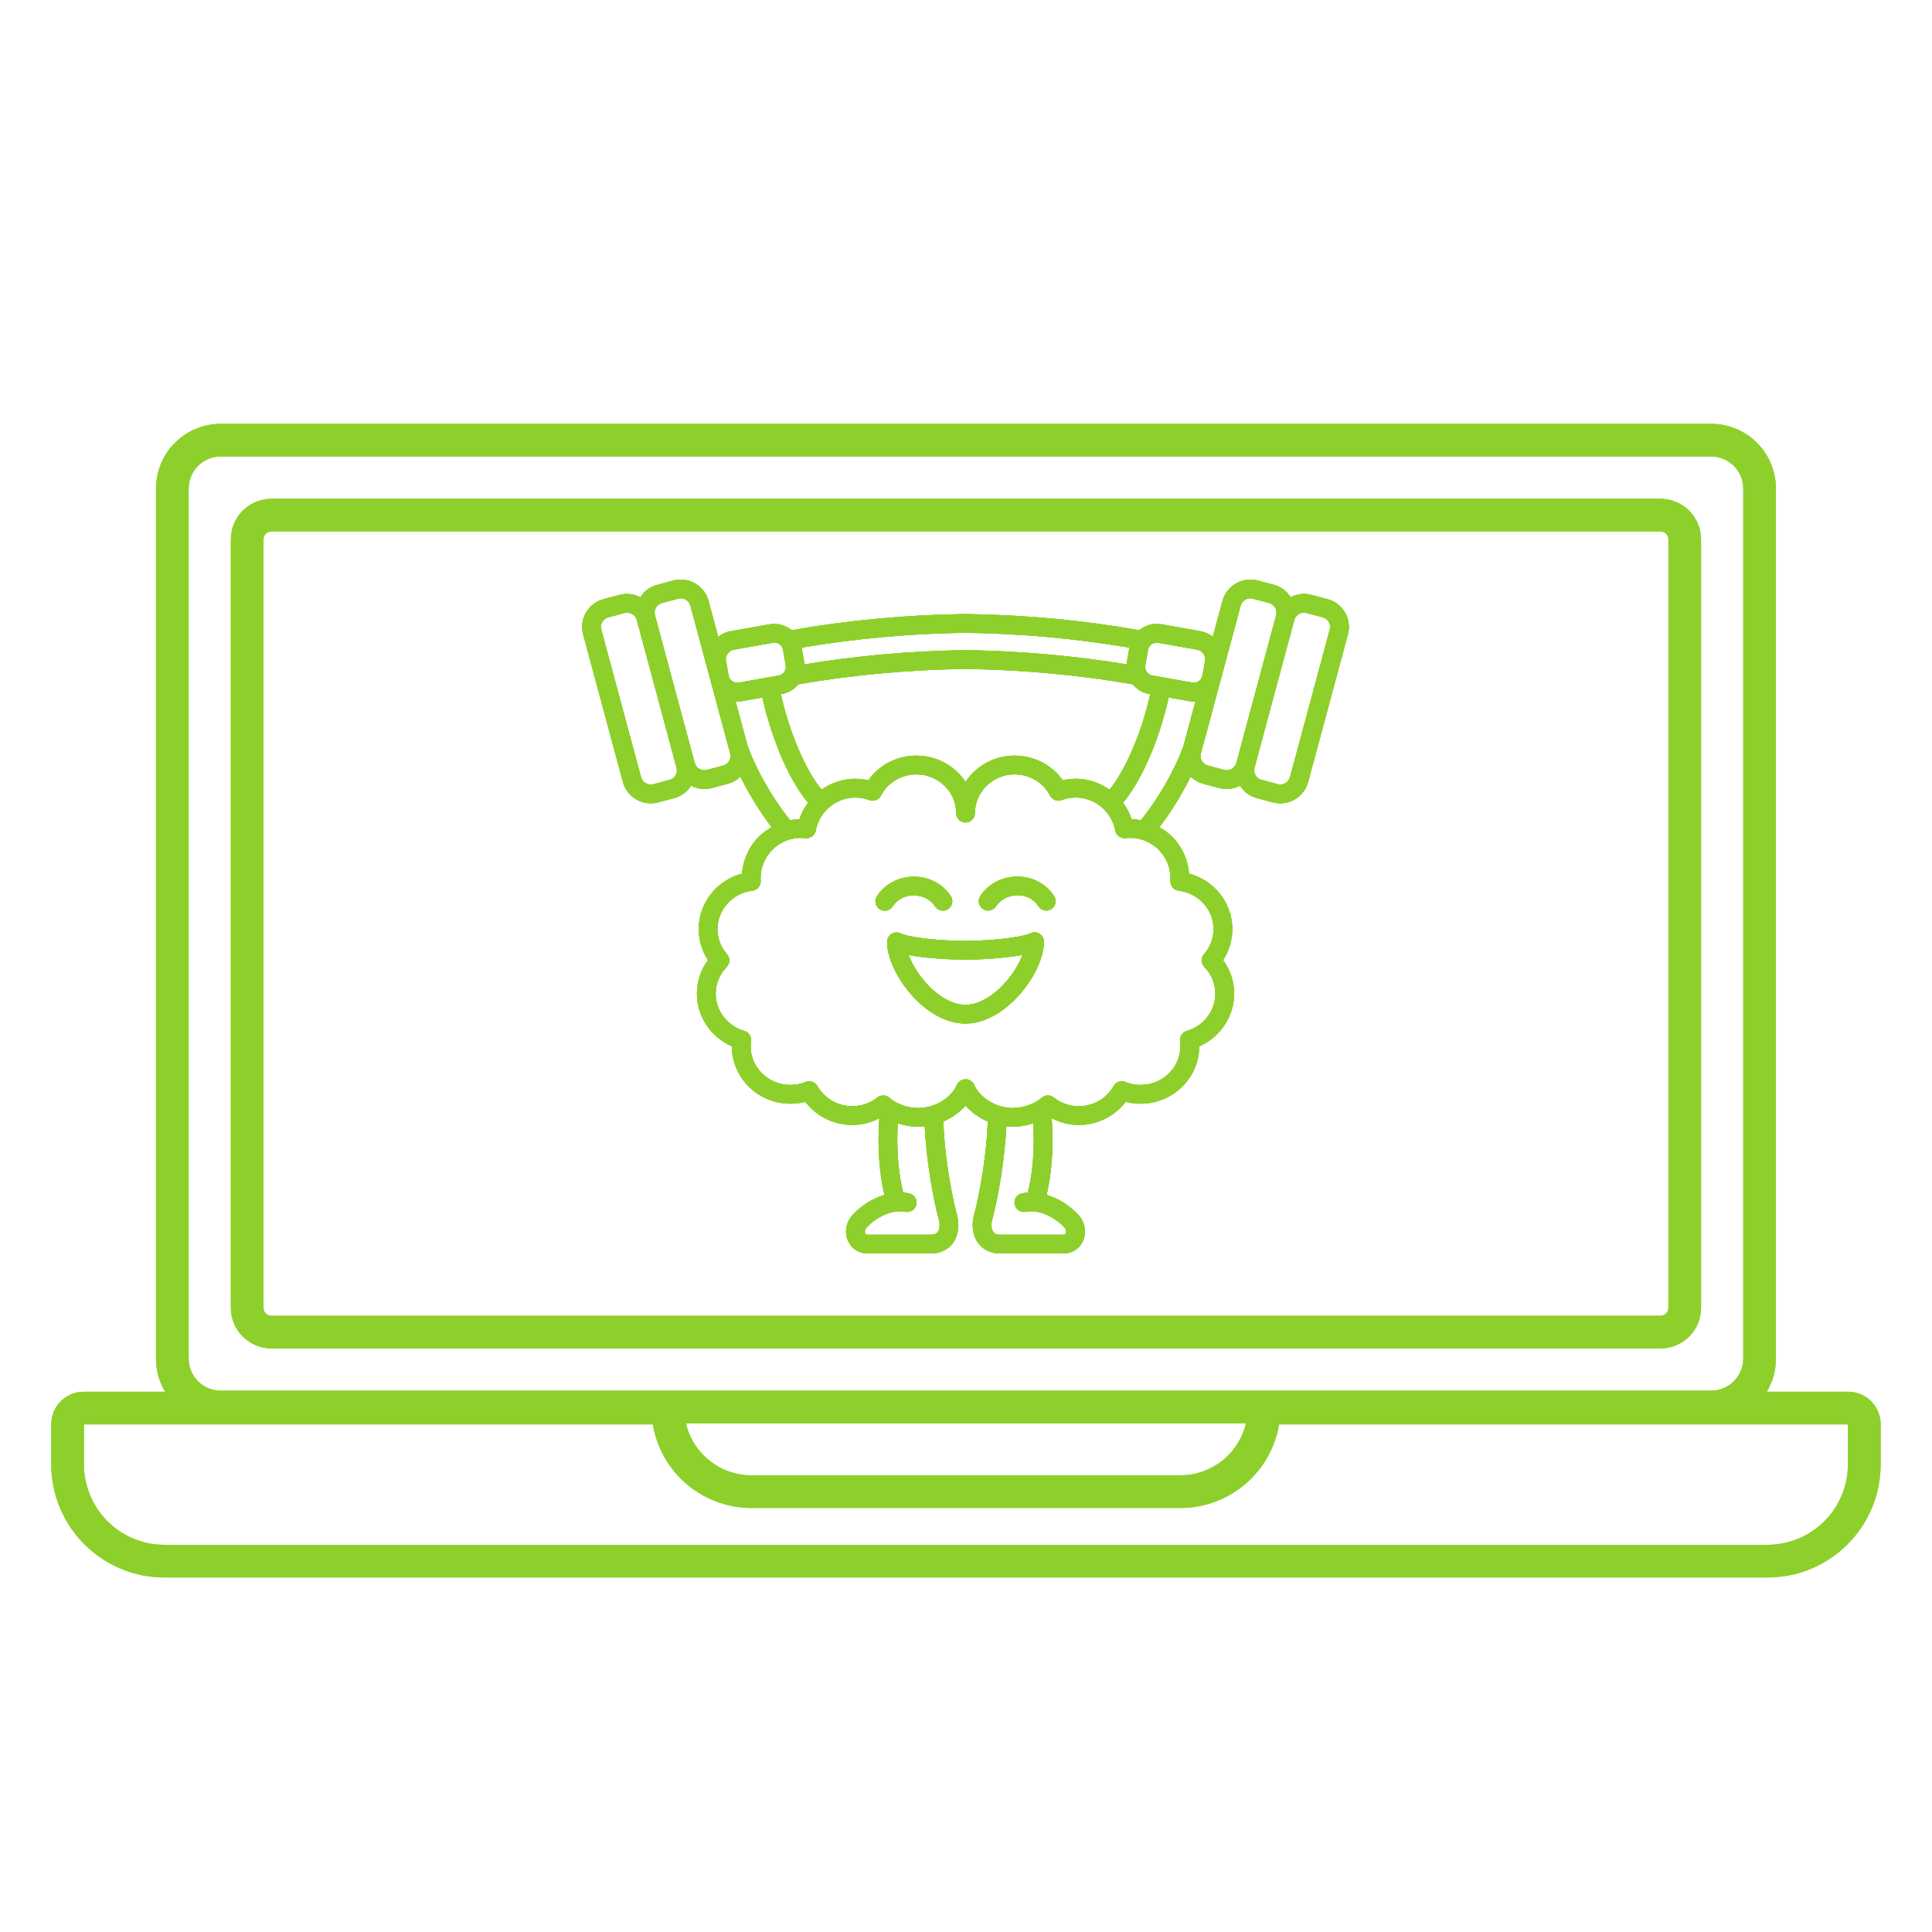 <svg xmlns="http://www.w3.org/2000/svg" xmlns:xlink="http://www.w3.org/1999/xlink" width="1080" zoomAndPan="magnify" viewBox="0 0 810 810" height="1080" preserveAspectRatio="xMidYMid meet" version="1.0"><defs><clipPath id="7fbc81e90a"><path d="M 21.129 177.695 L 789 177.695 L 789 661.445 L 21.129 661.445 Z M 21.129 177.695 " clip-rule="nonzero"/></clipPath><clipPath id="d608fbf751"><path d="M 244 242 L 566 242 L 566 525.77 L 244 525.77 Z M 244 242 " clip-rule="nonzero"/></clipPath><clipPath id="651e33003f"><path d="M 244 242 L 566 242 L 566 525.77 L 244 525.77 Z M 244 242 " clip-rule="nonzero"/></clipPath><clipPath id="e4de82eeb2"><path d="M 244 242 L 566 242 L 566 525.77 L 244 525.77 Z M 244 242 " clip-rule="nonzero"/></clipPath><clipPath id="3b64ece9d2"><path d="M 244 242 L 566 242 L 566 525.77 L 244 525.77 Z M 244 242 " clip-rule="nonzero"/></clipPath><clipPath id="1071daf33b"><path d="M 21.129 177.695 L 789 177.695 L 789 661.445 L 21.129 661.445 Z M 21.129 177.695 " clip-rule="nonzero"/></clipPath></defs><path fill="#8ed02b" d="M 113.766 565.336 L 696.195 565.336 C 696.75 565.336 697.305 565.305 697.859 565.25 C 698.41 565.195 698.961 565.113 699.508 565.004 C 700.051 564.895 700.59 564.762 701.121 564.598 C 701.656 564.438 702.176 564.25 702.691 564.035 C 703.203 563.824 703.707 563.586 704.195 563.324 C 704.688 563.062 705.164 562.777 705.625 562.465 C 706.09 562.156 706.535 561.828 706.965 561.473 C 707.395 561.121 707.805 560.746 708.199 560.355 C 708.594 559.961 708.965 559.551 709.316 559.121 C 709.672 558.691 710 558.242 710.312 557.781 C 710.621 557.32 710.906 556.844 711.168 556.352 C 711.43 555.863 711.668 555.359 711.883 554.848 C 712.094 554.332 712.281 553.809 712.441 553.277 C 712.605 552.746 712.742 552.207 712.848 551.664 C 712.957 551.117 713.039 550.566 713.094 550.016 C 713.152 549.461 713.18 548.906 713.18 548.352 L 713.18 226.102 C 713.18 225.547 713.152 224.992 713.094 224.438 C 713.039 223.883 712.957 223.336 712.848 222.789 C 712.742 222.242 712.605 221.703 712.441 221.172 C 712.281 220.641 712.094 220.117 711.883 219.605 C 711.668 219.09 711.43 218.59 711.168 218.098 C 710.906 217.609 710.621 217.133 710.309 216.668 C 710 216.207 709.672 215.762 709.316 215.332 C 708.965 214.902 708.59 214.488 708.199 214.098 C 707.805 213.703 707.395 213.332 706.965 212.977 C 706.535 212.625 706.09 212.293 705.625 211.984 C 705.164 211.676 704.688 211.391 704.195 211.129 C 703.707 210.867 703.203 210.629 702.691 210.414 C 702.176 210.203 701.656 210.016 701.121 209.852 C 700.59 209.691 700.051 209.555 699.508 209.445 C 698.961 209.336 698.41 209.254 697.859 209.199 C 697.305 209.145 696.75 209.117 696.195 209.117 L 113.766 209.117 C 113.211 209.117 112.656 209.145 112.102 209.199 C 111.547 209.254 111 209.336 110.453 209.445 C 109.91 209.555 109.371 209.691 108.836 209.852 C 108.305 210.016 107.781 210.203 107.27 210.414 C 106.754 210.629 106.254 210.867 105.762 211.129 C 105.273 211.391 104.797 211.676 104.336 211.984 C 103.871 212.293 103.426 212.625 102.996 212.977 C 102.566 213.332 102.156 213.703 101.762 214.098 C 101.367 214.488 100.996 214.902 100.641 215.332 C 100.289 215.762 99.957 216.207 99.648 216.668 C 99.34 217.133 99.055 217.609 98.793 218.098 C 98.531 218.59 98.293 219.09 98.078 219.605 C 97.867 220.117 97.68 220.641 97.516 221.172 C 97.355 221.703 97.219 222.242 97.109 222.789 C 97 223.336 96.918 223.883 96.863 224.438 C 96.809 224.992 96.781 225.547 96.781 226.102 L 96.781 548.352 C 96.781 548.906 96.809 549.461 96.863 550.016 C 96.918 550.566 97 551.117 97.109 551.664 C 97.219 552.207 97.355 552.746 97.516 553.277 C 97.68 553.809 97.867 554.332 98.078 554.848 C 98.293 555.359 98.531 555.863 98.793 556.352 C 99.055 556.844 99.34 557.32 99.648 557.781 C 99.957 558.242 100.289 558.691 100.641 559.121 C 100.996 559.551 101.367 559.961 101.762 560.355 C 102.156 560.746 102.566 561.121 102.996 561.473 C 103.426 561.828 103.871 562.156 104.336 562.465 C 104.797 562.777 105.273 563.062 105.762 563.324 C 106.254 563.586 106.754 563.824 107.27 564.035 C 107.781 564.25 108.305 564.438 108.836 564.598 C 109.371 564.762 109.91 564.895 110.453 565.004 C 111 565.113 111.547 565.195 112.102 565.25 C 112.656 565.305 113.211 565.336 113.766 565.336 Z M 110.484 226.102 C 110.484 225.668 110.566 225.246 110.734 224.844 C 110.902 224.445 111.137 224.09 111.445 223.781 C 111.754 223.473 112.109 223.238 112.512 223.07 C 112.914 222.902 113.332 222.82 113.766 222.82 L 696.195 222.82 C 696.629 222.82 697.047 222.902 697.449 223.07 C 697.852 223.238 698.207 223.473 698.516 223.781 C 698.82 224.09 699.059 224.445 699.227 224.844 C 699.391 225.246 699.477 225.668 699.477 226.102 L 699.477 548.352 C 699.469 548.785 699.383 549.199 699.215 549.598 C 699.047 550 698.809 550.352 698.504 550.656 C 698.195 550.965 697.844 551.203 697.441 551.371 C 697.043 551.539 696.629 551.625 696.195 551.633 L 113.766 551.633 C 113.332 551.625 112.914 551.539 112.516 551.371 C 112.117 551.203 111.766 550.965 111.457 550.656 C 111.152 550.352 110.914 550 110.746 549.598 C 110.578 549.199 110.488 548.785 110.484 548.352 Z M 110.484 226.102 " fill-opacity="1" fill-rule="nonzero"/><g clip-path="url(#7fbc81e90a)"><path fill="#8ed02b" d="M 774.867 583.484 L 740.738 583.484 C 741.992 581.391 742.945 579.172 743.594 576.816 C 744.242 574.465 744.566 572.07 744.562 569.629 L 744.562 204.812 C 744.562 203.922 744.52 203.039 744.43 202.152 C 744.344 201.27 744.211 200.395 744.039 199.523 C 743.863 198.652 743.648 197.793 743.391 196.941 C 743.133 196.094 742.832 195.258 742.492 194.438 C 742.152 193.617 741.773 192.816 741.355 192.031 C 740.934 191.25 740.48 190.488 739.984 189.75 C 739.492 189.012 738.965 188.301 738.398 187.613 C 737.836 186.93 737.242 186.27 736.613 185.645 C 735.984 185.016 735.328 184.418 734.641 183.855 C 733.957 183.293 733.242 182.766 732.504 182.27 C 731.766 181.777 731.008 181.32 730.223 180.902 C 729.441 180.484 728.641 180.102 727.82 179.762 C 727 179.422 726.164 179.125 725.316 178.863 C 724.465 178.605 723.605 178.391 722.734 178.215 C 721.863 178.043 720.988 177.91 720.102 177.824 C 719.219 177.734 718.332 177.691 717.445 177.691 L 92.516 177.691 C 91.629 177.691 90.742 177.734 89.859 177.824 C 88.977 177.91 88.098 178.043 87.23 178.215 C 86.359 178.391 85.496 178.605 84.648 178.863 C 83.797 179.125 82.965 179.422 82.145 179.762 C 81.324 180.102 80.523 180.484 79.738 180.902 C 78.957 181.32 78.195 181.777 77.457 182.27 C 76.719 182.766 76.008 183.293 75.32 183.855 C 74.637 184.418 73.977 185.016 73.352 185.645 C 72.723 186.27 72.125 186.93 71.562 187.613 C 71 188.301 70.473 189.012 69.977 189.75 C 69.484 190.488 69.027 191.25 68.609 192.031 C 68.191 192.816 67.812 193.617 67.473 194.438 C 67.129 195.258 66.832 196.094 66.574 196.941 C 66.316 197.793 66.098 198.652 65.926 199.523 C 65.75 200.395 65.621 201.27 65.531 202.152 C 65.445 203.039 65.398 203.922 65.398 204.812 L 65.398 569.621 C 65.398 572.062 65.719 574.457 66.371 576.809 C 67.02 579.16 67.969 581.383 69.223 583.477 L 35.094 583.477 C 34.199 583.477 33.316 583.566 32.441 583.738 C 31.566 583.914 30.715 584.172 29.891 584.516 C 29.062 584.859 28.281 585.277 27.539 585.773 C 26.797 586.27 26.109 586.832 25.477 587.465 C 24.844 588.098 24.281 588.785 23.785 589.527 C 23.289 590.27 22.867 591.055 22.527 591.879 C 22.184 592.703 21.926 593.555 21.75 594.43 C 21.574 595.305 21.488 596.191 21.488 597.082 L 21.488 613.973 C 21.488 640.102 42.742 661.359 68.871 661.359 L 741.086 661.359 C 767.219 661.359 788.473 640.102 788.473 613.973 L 788.473 597.082 C 788.473 596.191 788.383 595.305 788.207 594.43 C 788.031 593.555 787.773 592.707 787.43 591.883 C 787.09 591.055 786.668 590.273 786.172 589.531 C 785.676 588.789 785.113 588.102 784.48 587.473 C 783.848 586.84 783.16 586.277 782.418 585.781 C 781.676 585.285 780.895 584.867 780.07 584.523 C 779.242 584.184 778.395 583.926 777.52 583.75 C 776.645 583.574 775.758 583.488 774.867 583.484 Z M 79.102 204.812 C 79.102 203.93 79.188 203.059 79.363 202.195 C 79.535 201.332 79.789 200.492 80.125 199.68 C 80.465 198.863 80.875 198.094 81.367 197.359 C 81.855 196.629 82.41 195.949 83.035 195.328 C 83.656 194.703 84.336 194.148 85.066 193.66 C 85.801 193.168 86.57 192.754 87.387 192.418 C 88.199 192.082 89.039 191.824 89.902 191.652 C 90.766 191.48 91.637 191.395 92.516 191.391 L 717.441 191.391 C 718.324 191.395 719.195 191.48 720.059 191.652 C 720.922 191.824 721.762 192.082 722.574 192.418 C 723.387 192.754 724.16 193.168 724.895 193.66 C 725.625 194.148 726.301 194.703 726.926 195.328 C 727.547 195.949 728.105 196.629 728.594 197.359 C 729.082 198.094 729.496 198.863 729.832 199.68 C 730.172 200.492 730.426 201.332 730.598 202.195 C 730.77 203.059 730.859 203.93 730.859 204.812 L 730.859 569.621 C 730.855 570.5 730.77 571.375 730.598 572.238 C 730.426 573.102 730.172 573.938 729.832 574.754 C 729.496 575.566 729.082 576.34 728.594 577.07 C 728.102 577.801 727.547 578.48 726.926 579.102 C 726.301 579.727 725.625 580.281 724.891 580.77 C 724.16 581.262 723.387 581.672 722.574 582.012 C 721.762 582.348 720.922 582.605 720.059 582.777 C 719.195 582.949 718.324 583.035 717.441 583.035 L 92.516 583.035 C 91.637 583.035 90.766 582.949 89.902 582.777 C 89.039 582.605 88.199 582.348 87.387 582.012 C 86.574 581.672 85.801 581.262 85.066 580.77 C 84.336 580.281 83.66 579.727 83.035 579.102 C 82.414 578.48 81.855 577.801 81.367 577.07 C 80.879 576.34 80.465 575.566 80.129 574.754 C 79.789 573.938 79.535 573.102 79.363 572.238 C 79.188 571.375 79.102 570.5 79.102 569.621 Z M 522.363 596.75 C 522 598.285 521.516 599.781 520.902 601.234 C 520.293 602.688 519.562 604.082 518.719 605.414 C 517.871 606.746 516.922 608 515.867 609.172 C 514.809 610.344 513.664 611.422 512.426 612.402 C 511.191 613.383 509.883 614.254 508.5 615.016 C 507.117 615.777 505.68 616.418 504.191 616.938 C 502.703 617.457 501.18 617.848 499.625 618.113 C 498.066 618.379 496.5 618.512 494.922 618.512 L 315.023 618.512 C 313.176 618.52 311.344 618.348 309.527 617.988 C 307.715 617.633 305.953 617.098 304.242 616.391 C 302.535 615.684 300.914 614.812 299.379 613.781 C 297.844 612.75 296.422 611.578 295.121 610.266 L 295.094 610.242 C 293.23 608.391 291.66 606.32 290.383 604.027 C 289.105 601.734 288.172 599.309 287.582 596.75 Z M 774.746 613.98 C 774.742 615.086 774.688 616.184 774.578 617.281 C 774.469 618.379 774.309 619.469 774.09 620.551 C 773.875 621.633 773.605 622.699 773.285 623.754 C 772.965 624.812 772.594 625.848 772.172 626.867 C 771.746 627.887 771.277 628.879 770.758 629.852 C 770.234 630.824 769.668 631.77 769.055 632.688 C 768.445 633.605 767.789 634.488 767.086 635.34 C 766.387 636.191 765.648 637.008 764.867 637.789 C 764.09 638.57 763.273 639.309 762.422 640.008 C 761.566 640.707 760.684 641.363 759.766 641.977 C 758.848 642.59 757.906 643.156 756.934 643.68 C 755.961 644.199 754.965 644.668 753.945 645.094 C 752.926 645.516 751.891 645.887 750.836 646.207 C 749.781 646.527 748.711 646.797 747.629 647.016 C 746.551 647.23 745.461 647.395 744.363 647.5 C 743.266 647.609 742.164 647.668 741.062 647.668 L 68.871 647.668 C 67.77 647.668 66.668 647.609 65.57 647.5 C 64.477 647.395 63.387 647.23 62.305 647.016 C 61.223 646.797 60.152 646.527 59.098 646.207 C 58.043 645.887 57.008 645.516 55.988 645.094 C 54.969 644.668 53.973 644.199 53 643.68 C 52.031 643.156 51.086 642.59 50.168 641.977 C 49.25 641.363 48.367 640.707 47.516 640.008 C 46.66 639.309 45.848 638.57 45.066 637.789 C 44.285 637.008 43.547 636.191 42.848 635.34 C 42.148 634.488 41.492 633.605 40.879 632.688 C 40.266 631.77 39.699 630.824 39.18 629.852 C 38.656 628.879 38.188 627.887 37.766 626.867 C 37.34 625.848 36.969 624.812 36.648 623.754 C 36.328 622.699 36.059 621.633 35.844 620.551 C 35.629 619.469 35.465 618.379 35.355 617.281 C 35.246 616.184 35.191 615.086 35.191 613.98 L 35.191 597.188 L 273.691 597.188 C 273.895 598.398 274.148 599.598 274.457 600.789 C 274.766 601.977 275.125 603.148 275.535 604.305 C 275.945 605.461 276.406 606.598 276.918 607.715 C 277.426 608.832 277.984 609.926 278.594 610.992 C 279.199 612.059 279.852 613.098 280.551 614.109 C 281.246 615.117 281.988 616.098 282.77 617.043 C 283.555 617.984 284.379 618.895 285.242 619.77 C 286.105 620.641 287.004 621.473 287.941 622.27 C 288.879 623.062 289.848 623.812 290.852 624.523 C 291.852 625.23 292.883 625.895 293.945 626.512 C 295.008 627.129 296.094 627.699 297.203 628.223 C 298.312 628.746 299.445 629.219 300.598 629.641 C 301.75 630.066 302.918 630.438 304.105 630.758 C 305.289 631.078 306.484 631.348 307.695 631.562 C 308.902 631.777 310.121 631.941 311.344 632.051 C 312.566 632.16 313.789 632.215 315.02 632.215 L 494.93 632.215 C 515.691 632.215 532.973 617.035 536.25 597.188 L 774.766 597.188 Z M 774.746 613.98 " fill-opacity="1" fill-rule="nonzero"/></g><path fill="#8ed02b" d="M 414.273 381.777 C 413.555 381.777 412.824 381.578 412.168 381.16 C 410.336 379.996 409.801 377.57 410.969 375.738 C 414.191 370.664 420.133 367.516 426.465 367.516 C 426.492 367.512 426.516 367.512 426.539 367.512 C 432.836 367.512 438.746 370.652 441.965 375.715 C 443.129 377.547 442.594 379.973 440.762 381.141 C 438.926 382.312 436.5 381.758 435.34 379.934 C 433.539 377.105 430.234 375.184 426.48 375.371 C 422.793 375.371 419.395 377.129 417.594 379.957 C 416.844 381.133 415.574 381.777 414.273 381.777 Z M 414.273 381.777 " fill-opacity="1" fill-rule="nonzero"/><path fill="#8ed02b" d="M 370.945 381.812 C 370.227 381.812 369.492 381.613 368.84 381.199 C 367.008 380.031 366.473 377.602 367.637 375.773 C 370.867 370.703 376.812 367.555 383.156 367.555 C 383.18 367.555 383.203 367.555 383.23 367.555 C 389.535 367.555 395.441 370.695 398.645 375.762 C 399.801 377.598 399.254 380.023 397.418 381.184 C 395.586 382.34 393.16 381.793 392 379.961 C 390.227 377.152 386.863 375.41 383.215 375.41 C 379.402 375.289 376.07 377.156 374.262 379.996 C 373.516 381.168 372.246 381.812 370.945 381.812 Z M 370.945 381.812 " fill-opacity="1" fill-rule="nonzero"/><path fill="#8ed02b" d="M 404.75 429.141 C 397.867 429.141 390.539 425.602 384.121 419.18 C 376.812 411.863 371.91 402.094 371.926 394.867 C 371.926 393.523 372.613 392.273 373.746 391.555 C 374.879 390.836 376.301 390.742 377.52 391.316 C 381.562 393.211 394.879 394.484 404.781 394.488 C 414.715 394.461 428.051 393.16 432.07 391.262 C 433.289 390.684 434.715 390.773 435.852 391.492 C 436.988 392.211 437.676 393.465 437.676 394.812 C 437.676 407.727 421.742 429.141 404.77 429.141 C 404.766 429.141 404.758 429.141 404.75 429.141 Z M 380.949 400.391 C 382.457 404.465 385.391 409.336 389.676 413.625 C 394.613 418.562 399.969 421.285 404.758 421.285 C 404.762 421.285 404.762 421.285 404.766 421.285 C 414.793 421.285 425.285 409.621 428.684 400.332 C 420.566 401.906 409.465 402.332 404.801 402.34 C 404.797 402.34 404.797 402.34 404.793 402.34 C 400.141 402.34 389.07 401.945 380.949 400.391 Z M 380.949 400.391 " fill-opacity="1" fill-rule="nonzero"/><g clip-path="url(#d608fbf751)"><path fill="#8ed02b" d="M 563.906 256.805 C 562.297 254.023 559.684 252.035 556.559 251.203 L 549.832 249.418 C 546.789 248.602 543.715 249.059 541.121 250.414 C 539.555 247.945 537.125 246.016 534.086 245.199 C 534.082 245.199 534.082 245.199 534.078 245.199 L 527.344 243.41 C 520.938 241.707 514.285 245.52 512.539 251.934 L 508.48 267.016 C 507.023 265.859 505.371 265.02 503.676 264.715 L 503.672 264.715 L 486.973 261.746 C 483.516 261.133 480.188 262.164 477.672 264.223 C 477.656 264.219 477.645 264.207 477.625 264.203 C 454.031 260.047 429.551 257.766 404.758 257.434 C 380.055 257.766 355.57 260.047 331.977 264.203 C 331.957 264.207 331.941 264.223 331.926 264.227 C 329.41 262.176 326.082 261.145 322.621 261.746 L 305.93 264.715 L 305.926 264.715 C 304.23 265.016 302.578 265.859 301.121 267.02 L 297.062 251.941 C 296.23 248.82 294.234 246.215 291.434 244.605 C 288.652 243.004 285.387 242.574 282.277 243.41 L 275.547 245.199 C 272.574 245.988 270.102 247.848 268.473 250.418 C 265.879 249.062 262.805 248.602 259.773 249.41 L 253.039 251.203 C 253.039 251.203 253.039 251.203 253.039 251.207 C 249.922 252.039 247.32 254.023 245.707 256.801 C 244.086 259.586 243.66 262.836 244.488 265.961 L 261.164 327.852 C 262.602 333.234 267.492 336.793 272.828 336.793 C 273.863 336.793 274.906 336.66 275.949 336.383 L 282.688 334.59 C 285.641 333.801 288.105 331.949 289.734 329.398 C 291.441 330.289 293.363 330.781 295.344 330.781 C 296.375 330.781 297.418 330.648 298.457 330.371 L 305.164 328.582 C 307.184 328.047 308.953 326.984 310.414 325.582 C 314.051 332.996 318.719 340.59 323.527 346.812 C 321.617 347.906 319.793 349.16 318.215 350.746 C 314.035 354.965 311.531 360.484 311.078 366.273 C 300.551 369.07 292.961 378.531 292.941 389.551 C 292.961 394.18 294.324 398.684 296.832 402.531 C 293.82 406.621 292.195 411.523 292.195 416.625 C 292.195 426.199 298.078 434.867 306.84 438.68 C 306.875 451.945 317.871 462.723 331.379 462.723 C 333.527 462.723 335.625 462.457 337.652 461.93 C 342.246 467.988 349.523 471.641 357.328 471.641 C 361.293 471.641 365.18 470.625 368.684 468.828 C 367.816 479.953 368.594 491.75 370.809 500.973 C 365.582 502.531 360.84 505.73 357.609 509.203 C 354.762 512.242 353.941 516.559 355.516 520.195 C 356.945 523.488 360.102 525.535 363.766 525.535 L 390.203 525.535 C 394.047 525.535 397.309 524.035 399.387 521.312 C 401.738 518.238 402.414 513.738 401.199 509.273 C 398.805 500.535 396 484.121 395.508 470.93 C 395.5 470.688 395.395 470.48 395.34 470.254 C 398.996 468.707 402.281 466.41 404.812 463.539 C 407.34 466.414 410.629 468.711 414.281 470.254 C 414.23 470.48 414.121 470.684 414.113 470.926 C 413.602 484.145 410.789 500.555 408.402 509.281 C 407.188 513.738 407.863 518.238 410.215 521.312 C 412.293 524.035 415.555 525.535 419.398 525.535 L 445.836 525.535 C 449.5 525.535 452.66 523.488 454.086 520.195 C 455.66 516.559 454.84 512.242 452 509.211 C 448.762 505.73 444.02 502.531 438.793 500.973 C 441.012 491.75 441.785 479.953 440.918 468.824 C 444.422 470.625 448.32 471.641 452.293 471.641 C 460.09 471.641 467.359 467.988 471.953 461.93 C 473.98 462.457 476.074 462.723 478.223 462.723 C 491.727 462.723 502.723 451.949 502.762 438.691 C 511.52 434.875 517.406 426.203 517.406 416.625 C 517.406 411.504 515.781 406.609 512.777 402.527 C 515.281 398.676 516.641 394.172 516.66 389.527 C 516.641 378.531 509.051 369.07 498.523 366.273 C 498.07 360.484 495.566 354.965 491.383 350.742 C 489.805 349.156 487.98 347.906 486.074 346.812 C 490.883 340.59 495.551 332.996 499.188 325.582 C 500.648 326.984 502.414 328.047 504.434 328.582 L 511.172 330.379 C 512.211 330.656 513.258 330.789 514.285 330.789 C 516.262 330.789 518.176 330.297 519.879 329.41 C 521.508 331.961 523.969 333.809 526.922 334.59 L 533.652 336.383 C 534.691 336.656 535.734 336.789 536.762 336.789 C 542.105 336.789 547 333.23 548.438 327.859 L 565.113 265.957 C 565.945 262.836 565.516 259.586 563.906 256.805 Z M 484.934 269.422 C 485.156 269.422 485.379 269.445 485.605 269.484 L 502.301 272.449 C 503.676 272.703 505.645 274.805 505.305 276.711 L 504.172 283.039 L 504.086 283.355 C 503.887 284.266 503.391 285.062 502.629 285.598 C 501.82 286.164 500.848 286.375 499.852 286.191 L 483.148 283.215 C 482.18 283.047 481.332 282.512 480.777 281.715 C 480.215 280.91 480.004 279.938 480.18 278.945 L 481.32 272.469 C 481.648 270.66 483.172 269.422 484.934 269.422 Z M 465.176 331.078 C 459.445 327.043 452.301 325.574 445.535 327.133 C 441.004 320.711 433.566 316.824 425.422 316.805 C 416.789 316.805 409.188 321.207 404.812 327.84 C 400.438 321.207 392.832 316.805 384.199 316.805 C 384.195 316.805 384.195 316.805 384.188 316.805 C 376.043 316.824 368.598 320.711 364.066 327.133 C 357.293 325.57 350.16 327.043 344.43 331.082 C 337.602 322.668 330.848 306.82 327.387 291.031 L 327.801 290.957 C 330.555 290.477 332.941 289.02 334.688 286.891 C 357.297 282.957 380.887 280.777 404.758 280.445 C 428.719 280.777 452.305 282.957 474.914 286.891 C 476.66 289.02 479.047 290.477 481.785 290.957 L 482.219 291.031 C 478.777 306.801 472.02 322.652 465.176 331.078 Z M 473.512 271.516 L 472.441 277.57 C 472.387 277.895 472.395 278.219 472.363 278.543 C 450.531 274.957 427.871 272.906 404.758 272.59 C 381.73 272.906 359.07 274.957 337.234 278.543 C 337.207 278.227 337.215 277.906 337.16 277.59 L 336.094 271.516 C 358.426 267.73 381.531 265.605 404.758 265.289 C 428.074 265.605 451.176 267.73 473.512 271.516 Z M 304.32 276.73 C 303.977 274.801 305.93 272.703 307.301 272.449 L 323.988 269.484 C 326.02 269.121 327.914 270.434 328.281 272.449 L 329.422 278.965 C 329.598 279.938 329.387 280.91 328.828 281.715 C 328.27 282.512 327.422 283.047 326.438 283.219 L 309.734 286.195 C 308.758 286.371 307.793 286.16 306.996 285.605 C 306.219 285.066 305.711 284.258 305.512 283.336 L 305.434 283.051 Z M 283.246 325.023 C 282.688 326.004 281.766 326.703 280.664 327 L 273.926 328.789 C 271.691 329.375 269.355 328.062 268.754 325.816 L 252.078 263.926 C 251.789 262.84 251.938 261.711 252.496 260.75 C 253.059 259.781 253.973 259.09 255.066 258.797 L 261.793 257.004 C 264.055 256.395 266.387 257.734 266.992 259.961 L 283.652 321.887 C 283.941 322.949 283.797 324.066 283.246 325.023 Z M 305.73 319.031 C 305.168 320 304.254 320.695 303.141 320.992 L 296.434 322.781 C 294.148 323.375 291.852 322.09 291.234 319.832 L 274.574 257.906 C 274.285 256.836 274.43 255.719 274.98 254.762 C 275.539 253.785 276.461 253.086 277.562 252.793 L 284.301 251 C 284.668 250.902 285.039 250.855 285.414 250.855 C 286.145 250.855 286.863 251.043 287.516 251.418 C 288.488 251.977 289.184 252.883 289.473 253.977 L 306.133 315.875 C 306.422 316.953 306.281 318.074 305.73 319.031 Z M 313.652 313.305 C 313.621 313.219 313.555 313.164 313.52 313.082 L 308.387 294.012 C 308.609 294.027 308.824 294.117 309.051 294.117 C 309.734 294.117 310.43 294.055 311.117 293.93 L 319.645 292.41 C 322.891 307.277 329.855 325.918 338.793 336.559 C 337.23 338.66 335.992 340.961 335.16 343.426 C 333.855 343.461 332.566 343.664 331.289 343.906 C 324.375 335.473 317.27 323.219 313.652 313.305 Z M 393.621 511.348 C 394.18 513.395 393.992 515.438 393.148 516.543 C 392.93 516.824 392.277 517.68 390.203 517.68 L 363.766 517.68 C 363.215 517.68 362.914 517.504 362.727 517.07 C 362.457 516.445 362.539 515.434 363.352 514.566 C 366.305 511.395 371.152 508.375 375.988 507.887 C 376.051 507.887 376.102 507.883 376.164 507.871 C 377.32 507.773 378.461 507.816 379.578 508.039 C 381.648 508.422 383.777 507.078 384.195 504.949 C 384.617 502.824 383.234 500.754 381.105 500.332 C 380.297 500.172 379.48 500.066 378.668 500.012 C 376.602 491.945 375.758 481.102 376.387 470.938 C 379.168 471.855 382.117 472.402 385.027 472.402 C 385.926 472.402 386.82 472.348 387.711 472.254 C 388.328 485.848 391.168 502.406 393.621 511.348 Z M 446.254 514.574 C 447.062 515.434 447.145 516.445 446.875 517.07 C 446.688 517.504 446.387 517.68 445.836 517.68 L 419.398 517.68 C 417.328 517.68 416.672 516.824 416.457 516.543 C 415.609 515.438 415.422 513.395 415.984 511.352 C 418.422 502.422 421.273 485.879 421.906 472.254 C 422.793 472.348 423.684 472.402 424.574 472.402 C 427.484 472.402 430.434 471.855 433.215 470.938 C 433.848 481.102 433.004 491.945 430.934 500.012 C 430.121 500.066 429.305 500.172 428.5 500.332 C 426.367 500.754 424.984 502.824 425.406 504.949 C 425.832 507.078 427.941 508.438 430.023 508.039 C 431.145 507.816 432.281 507.773 433.441 507.871 C 433.5 507.883 433.555 507.887 433.613 507.887 C 438.445 508.371 443.297 511.395 446.254 514.574 Z M 494.152 373.418 C 502.488 374.418 508.789 381.352 508.805 389.52 C 508.789 393.395 507.363 397.145 504.793 400.078 C 503.445 401.625 503.508 403.949 504.945 405.418 C 507.914 408.453 509.551 412.43 509.551 416.625 C 509.551 423.781 504.625 430.195 497.574 432.223 C 495.727 432.75 494.535 434.535 494.754 436.441 C 494.832 437.16 494.906 437.898 494.906 438.617 C 494.906 447.578 487.418 454.867 478.223 454.867 C 475.988 454.867 473.832 454.449 471.812 453.621 C 469.996 452.883 467.883 453.602 466.902 455.336 C 463.969 460.547 458.371 463.785 452.293 463.785 C 448.469 463.785 444.719 462.484 441.738 460.125 C 440.25 458.945 438.117 458.996 436.688 460.27 C 433.77 462.871 429.016 464.547 424.574 464.547 C 417.734 464.547 410.93 460.449 408.395 454.805 C 407.766 453.391 406.355 452.484 404.812 452.484 C 403.266 452.484 401.859 453.391 401.227 454.805 C 398.691 460.449 391.883 464.547 385.027 464.547 C 380.586 464.547 375.832 462.871 372.914 460.27 C 371.492 458.996 369.355 458.945 367.863 460.125 C 364.883 462.484 361.137 463.785 357.328 463.785 C 351.238 463.785 345.633 460.547 342.699 455.336 C 341.727 453.602 339.621 452.883 337.789 453.621 C 335.77 454.449 333.613 454.867 331.379 454.867 C 322.184 454.867 314.695 447.578 314.695 438.617 C 314.695 437.926 314.766 437.219 314.859 436.527 C 315.125 434.594 313.926 432.758 312.047 432.223 C 304.984 430.199 300.051 423.785 300.051 416.625 C 300.051 412.449 301.688 408.465 304.668 405.41 C 306.094 403.941 306.156 401.621 304.809 400.078 C 302.238 397.145 300.812 393.395 300.797 389.543 C 300.812 381.352 307.113 374.418 315.449 373.418 C 317.527 373.168 319.043 371.34 318.898 369.254 C 318.586 364.469 320.367 359.738 323.793 356.281 C 327.438 352.617 332.629 350.773 337.684 351.387 C 339.688 351.641 341.633 350.25 342.016 348.211 C 342.637 344.879 344.25 341.816 346.664 339.371 C 351.371 334.648 358.352 333.117 364.426 335.441 C 366.285 336.156 368.395 335.363 369.32 333.582 C 372.16 328.098 377.863 324.68 384.211 324.66 C 393.402 324.668 400.883 331.953 400.883 340.914 C 400.883 343.082 402.641 344.84 404.812 344.84 C 406.98 344.84 408.738 343.082 408.738 340.914 C 408.738 331.953 416.223 324.66 425.414 324.66 C 431.746 324.68 437.441 328.098 440.281 333.582 C 441.199 335.363 443.316 336.16 445.18 335.441 C 451.262 333.117 458.227 334.648 462.934 339.367 C 465.352 341.801 466.961 344.855 467.586 348.211 C 467.969 350.25 469.871 351.641 471.918 351.387 C 476.98 350.781 482.16 352.617 485.805 356.277 C 489.234 359.738 491.016 364.469 490.703 369.254 C 490.559 371.34 492.074 373.168 494.152 373.418 Z M 474.441 343.426 C 473.613 340.953 472.371 338.652 470.812 336.555 C 479.77 325.891 486.734 307.262 489.961 292.41 L 498.469 293.926 C 499.164 294.051 499.863 294.117 500.555 294.117 C 500.781 294.117 500.992 294.027 501.219 294.012 L 496.09 313.07 C 496.051 313.156 495.98 313.215 495.949 313.305 C 492.332 323.219 485.227 335.473 478.312 343.906 C 477.035 343.664 475.746 343.461 474.441 343.426 Z M 513.195 322.785 L 506.457 320.988 C 505.348 320.695 504.434 320 503.871 319.027 C 503.32 318.074 503.18 316.957 503.473 315.871 L 520.125 253.98 C 520.641 252.082 522.32 250.852 524.195 250.852 C 524.562 250.852 524.945 250.902 525.324 251.004 L 532.047 252.789 C 534.297 253.391 535.637 255.691 535.043 257.918 L 518.367 319.832 C 517.766 322.059 515.43 323.395 513.195 322.785 Z M 557.523 263.926 L 540.848 325.824 C 540.25 328.062 537.934 329.391 535.672 328.789 L 528.938 326.996 C 527.84 326.707 526.93 326.016 526.375 325.047 C 525.812 324.082 525.664 322.949 525.957 321.871 L 542.629 259.953 C 543.129 258.094 544.836 256.863 546.699 256.863 C 547.066 256.863 547.438 256.91 547.809 257.008 L 554.539 258.797 C 555.637 259.09 556.547 259.781 557.109 260.746 C 557.664 261.707 557.812 262.84 557.523 263.926 Z M 557.523 263.926 " fill-opacity="1" fill-rule="nonzero"/></g><path fill="#8ed02b" d="M 414.273 381.777 C 413.555 381.777 412.824 381.578 412.168 381.16 C 410.336 379.996 409.801 377.57 410.969 375.738 C 414.191 370.664 420.133 367.516 426.465 367.516 C 426.492 367.512 426.516 367.512 426.539 367.512 C 432.836 367.512 438.746 370.652 441.965 375.715 C 443.129 377.547 442.594 379.973 440.762 381.141 C 438.926 382.312 436.5 381.758 435.34 379.934 C 433.539 377.105 430.234 375.184 426.48 375.371 C 422.793 375.371 419.395 377.129 417.594 379.957 C 416.844 381.133 415.574 381.777 414.273 381.777 Z M 414.273 381.777 " fill-opacity="1" fill-rule="nonzero"/><path fill="#8ed02b" d="M 370.945 381.812 C 370.227 381.812 369.492 381.613 368.84 381.199 C 367.008 380.031 366.473 377.602 367.637 375.773 C 370.867 370.703 376.812 367.555 383.156 367.555 C 383.18 367.555 383.203 367.555 383.23 367.555 C 389.535 367.555 395.441 370.695 398.645 375.762 C 399.801 377.598 399.254 380.023 397.418 381.184 C 395.586 382.34 393.16 381.793 392 379.961 C 390.227 377.152 386.863 375.41 383.215 375.41 C 379.402 375.289 376.07 377.156 374.262 379.996 C 373.516 381.168 372.246 381.812 370.945 381.812 Z M 370.945 381.812 " fill-opacity="1" fill-rule="nonzero"/><path fill="#8ed02b" d="M 404.75 429.141 C 397.867 429.141 390.539 425.602 384.121 419.18 C 376.812 411.863 371.91 402.094 371.926 394.867 C 371.926 393.523 372.613 392.273 373.746 391.555 C 374.879 390.836 376.301 390.742 377.52 391.316 C 381.562 393.211 394.879 394.484 404.781 394.488 C 414.715 394.461 428.051 393.16 432.07 391.262 C 433.289 390.684 434.715 390.773 435.852 391.492 C 436.988 392.211 437.676 393.465 437.676 394.812 C 437.676 407.727 421.742 429.141 404.77 429.141 C 404.766 429.141 404.758 429.141 404.75 429.141 Z M 380.949 400.391 C 382.457 404.465 385.391 409.336 389.676 413.625 C 394.613 418.562 399.969 421.285 404.758 421.285 C 404.762 421.285 404.762 421.285 404.766 421.285 C 414.793 421.285 425.285 409.621 428.684 400.332 C 420.566 401.906 409.465 402.332 404.801 402.34 C 404.797 402.34 404.797 402.34 404.793 402.34 C 400.141 402.34 389.07 401.945 380.949 400.391 Z M 380.949 400.391 " fill-opacity="1" fill-rule="nonzero"/><g clip-path="url(#651e33003f)"><path fill="#8ed02b" d="M 563.906 256.805 C 562.297 254.023 559.684 252.035 556.559 251.203 L 549.832 249.418 C 546.789 248.602 543.715 249.059 541.121 250.414 C 539.555 247.945 537.125 246.016 534.086 245.199 C 534.082 245.199 534.082 245.199 534.078 245.199 L 527.344 243.41 C 520.938 241.707 514.285 245.52 512.539 251.934 L 508.48 267.016 C 507.023 265.859 505.371 265.02 503.676 264.715 L 503.672 264.715 L 486.973 261.746 C 483.516 261.133 480.188 262.164 477.672 264.223 C 477.656 264.219 477.645 264.207 477.625 264.203 C 454.031 260.047 429.551 257.766 404.758 257.434 C 380.055 257.766 355.57 260.047 331.977 264.203 C 331.957 264.207 331.941 264.223 331.926 264.227 C 329.41 262.176 326.082 261.145 322.621 261.746 L 305.93 264.715 L 305.926 264.715 C 304.23 265.016 302.578 265.859 301.121 267.02 L 297.062 251.941 C 296.23 248.82 294.234 246.215 291.434 244.605 C 288.652 243.004 285.387 242.574 282.277 243.41 L 275.547 245.199 C 272.574 245.988 270.102 247.848 268.473 250.418 C 265.879 249.062 262.805 248.602 259.773 249.41 L 253.039 251.203 C 253.039 251.203 253.039 251.203 253.039 251.207 C 249.922 252.039 247.32 254.023 245.707 256.801 C 244.086 259.586 243.66 262.836 244.488 265.961 L 261.164 327.852 C 262.602 333.234 267.492 336.793 272.828 336.793 C 273.863 336.793 274.906 336.66 275.949 336.383 L 282.688 334.59 C 285.641 333.801 288.105 331.949 289.734 329.398 C 291.441 330.289 293.363 330.781 295.344 330.781 C 296.375 330.781 297.418 330.648 298.457 330.371 L 305.164 328.582 C 307.184 328.047 308.953 326.984 310.414 325.582 C 314.051 332.996 318.719 340.59 323.527 346.812 C 321.617 347.906 319.793 349.16 318.215 350.746 C 314.035 354.965 311.531 360.484 311.078 366.273 C 300.551 369.07 292.961 378.531 292.941 389.551 C 292.961 394.18 294.324 398.684 296.832 402.531 C 293.82 406.621 292.195 411.523 292.195 416.625 C 292.195 426.199 298.078 434.867 306.84 438.68 C 306.875 451.945 317.871 462.723 331.379 462.723 C 333.527 462.723 335.625 462.457 337.652 461.93 C 342.246 467.988 349.523 471.641 357.328 471.641 C 361.293 471.641 365.18 470.625 368.684 468.828 C 367.816 479.953 368.594 491.75 370.809 500.973 C 365.582 502.531 360.84 505.73 357.609 509.203 C 354.762 512.242 353.941 516.559 355.516 520.195 C 356.945 523.488 360.102 525.535 363.766 525.535 L 390.203 525.535 C 394.047 525.535 397.309 524.035 399.387 521.312 C 401.738 518.238 402.414 513.738 401.199 509.273 C 398.805 500.535 396 484.121 395.508 470.93 C 395.5 470.688 395.395 470.48 395.34 470.254 C 398.996 468.707 402.281 466.41 404.812 463.539 C 407.34 466.414 410.629 468.711 414.281 470.254 C 414.23 470.48 414.121 470.684 414.113 470.926 C 413.602 484.145 410.789 500.555 408.402 509.281 C 407.188 513.738 407.863 518.238 410.215 521.312 C 412.293 524.035 415.555 525.535 419.398 525.535 L 445.836 525.535 C 449.5 525.535 452.66 523.488 454.086 520.195 C 455.66 516.559 454.84 512.242 452 509.211 C 448.762 505.73 444.02 502.531 438.793 500.973 C 441.012 491.75 441.785 479.953 440.918 468.824 C 444.422 470.625 448.32 471.641 452.293 471.641 C 460.09 471.641 467.359 467.988 471.953 461.93 C 473.98 462.457 476.074 462.723 478.223 462.723 C 491.727 462.723 502.723 451.949 502.762 438.691 C 511.52 434.875 517.406 426.203 517.406 416.625 C 517.406 411.504 515.781 406.609 512.777 402.527 C 515.281 398.676 516.641 394.172 516.66 389.527 C 516.641 378.531 509.051 369.07 498.523 366.273 C 498.07 360.484 495.566 354.965 491.383 350.742 C 489.805 349.156 487.98 347.906 486.074 346.812 C 490.883 340.59 495.551 332.996 499.188 325.582 C 500.648 326.984 502.414 328.047 504.434 328.582 L 511.172 330.379 C 512.211 330.656 513.258 330.789 514.285 330.789 C 516.262 330.789 518.176 330.297 519.879 329.41 C 521.508 331.961 523.969 333.809 526.922 334.59 L 533.652 336.383 C 534.691 336.656 535.734 336.789 536.762 336.789 C 542.105 336.789 547 333.23 548.438 327.859 L 565.113 265.957 C 565.945 262.836 565.516 259.586 563.906 256.805 Z M 484.934 269.422 C 485.156 269.422 485.379 269.445 485.605 269.484 L 502.301 272.449 C 503.676 272.703 505.645 274.805 505.305 276.711 L 504.172 283.039 L 504.086 283.355 C 503.887 284.266 503.391 285.062 502.629 285.598 C 501.82 286.164 500.848 286.375 499.852 286.191 L 483.148 283.215 C 482.18 283.047 481.332 282.512 480.777 281.715 C 480.215 280.91 480.004 279.938 480.18 278.945 L 481.32 272.469 C 481.648 270.66 483.172 269.422 484.934 269.422 Z M 465.176 331.078 C 459.445 327.043 452.301 325.574 445.535 327.133 C 441.004 320.711 433.566 316.824 425.422 316.805 C 416.789 316.805 409.188 321.207 404.812 327.84 C 400.438 321.207 392.832 316.805 384.199 316.805 C 384.195 316.805 384.195 316.805 384.188 316.805 C 376.043 316.824 368.598 320.711 364.066 327.133 C 357.293 325.57 350.16 327.043 344.43 331.082 C 337.602 322.668 330.848 306.82 327.387 291.031 L 327.801 290.957 C 330.555 290.477 332.941 289.02 334.688 286.891 C 357.297 282.957 380.887 280.777 404.758 280.445 C 428.719 280.777 452.305 282.957 474.914 286.891 C 476.66 289.02 479.047 290.477 481.785 290.957 L 482.219 291.031 C 478.777 306.801 472.02 322.652 465.176 331.078 Z M 473.512 271.516 L 472.441 277.57 C 472.387 277.895 472.395 278.219 472.363 278.543 C 450.531 274.957 427.871 272.906 404.758 272.59 C 381.73 272.906 359.07 274.957 337.234 278.543 C 337.207 278.227 337.215 277.906 337.16 277.59 L 336.094 271.516 C 358.426 267.73 381.531 265.605 404.758 265.289 C 428.074 265.605 451.176 267.73 473.512 271.516 Z M 304.32 276.73 C 303.977 274.801 305.93 272.703 307.301 272.449 L 323.988 269.484 C 326.02 269.121 327.914 270.434 328.281 272.449 L 329.422 278.965 C 329.598 279.938 329.387 280.91 328.828 281.715 C 328.27 282.512 327.422 283.047 326.438 283.219 L 309.734 286.195 C 308.758 286.371 307.793 286.16 306.996 285.605 C 306.219 285.066 305.711 284.258 305.512 283.336 L 305.434 283.051 Z M 283.246 325.023 C 282.688 326.004 281.766 326.703 280.664 327 L 273.926 328.789 C 271.691 329.375 269.355 328.062 268.754 325.816 L 252.078 263.926 C 251.789 262.84 251.938 261.711 252.496 260.75 C 253.059 259.781 253.973 259.09 255.066 258.797 L 261.793 257.004 C 264.055 256.395 266.387 257.734 266.992 259.961 L 283.652 321.887 C 283.941 322.949 283.797 324.066 283.246 325.023 Z M 305.73 319.031 C 305.168 320 304.254 320.695 303.141 320.992 L 296.434 322.781 C 294.148 323.375 291.852 322.09 291.234 319.832 L 274.574 257.906 C 274.285 256.836 274.43 255.719 274.98 254.762 C 275.539 253.785 276.461 253.086 277.562 252.793 L 284.301 251 C 284.668 250.902 285.039 250.855 285.414 250.855 C 286.145 250.855 286.863 251.043 287.516 251.418 C 288.488 251.977 289.184 252.883 289.473 253.977 L 306.133 315.875 C 306.422 316.953 306.281 318.074 305.73 319.031 Z M 313.652 313.305 C 313.621 313.219 313.555 313.164 313.52 313.082 L 308.387 294.012 C 308.609 294.027 308.824 294.117 309.051 294.117 C 309.734 294.117 310.43 294.055 311.117 293.93 L 319.645 292.41 C 322.891 307.277 329.855 325.918 338.793 336.559 C 337.23 338.66 335.992 340.961 335.16 343.426 C 333.855 343.461 332.566 343.664 331.289 343.906 C 324.375 335.473 317.27 323.219 313.652 313.305 Z M 393.621 511.348 C 394.18 513.395 393.992 515.438 393.148 516.543 C 392.93 516.824 392.277 517.68 390.203 517.68 L 363.766 517.68 C 363.215 517.68 362.914 517.504 362.727 517.07 C 362.457 516.445 362.539 515.434 363.352 514.566 C 366.305 511.395 371.152 508.375 375.988 507.887 C 376.051 507.887 376.102 507.883 376.164 507.871 C 377.32 507.773 378.461 507.816 379.578 508.039 C 381.648 508.422 383.777 507.078 384.195 504.949 C 384.617 502.824 383.234 500.754 381.105 500.332 C 380.297 500.172 379.48 500.066 378.668 500.012 C 376.602 491.945 375.758 481.102 376.387 470.938 C 379.168 471.855 382.117 472.402 385.027 472.402 C 385.926 472.402 386.82 472.348 387.711 472.254 C 388.328 485.848 391.168 502.406 393.621 511.348 Z M 446.254 514.574 C 447.062 515.434 447.145 516.445 446.875 517.07 C 446.688 517.504 446.387 517.68 445.836 517.68 L 419.398 517.68 C 417.328 517.68 416.672 516.824 416.457 516.543 C 415.609 515.438 415.422 513.395 415.984 511.352 C 418.422 502.422 421.273 485.879 421.906 472.254 C 422.793 472.348 423.684 472.402 424.574 472.402 C 427.484 472.402 430.434 471.855 433.215 470.938 C 433.848 481.102 433.004 491.945 430.934 500.012 C 430.121 500.066 429.305 500.172 428.5 500.332 C 426.367 500.754 424.984 502.824 425.406 504.949 C 425.832 507.078 427.941 508.438 430.023 508.039 C 431.145 507.816 432.281 507.773 433.441 507.871 C 433.5 507.883 433.555 507.887 433.613 507.887 C 438.445 508.371 443.297 511.395 446.254 514.574 Z M 494.152 373.418 C 502.488 374.418 508.789 381.352 508.805 389.52 C 508.789 393.395 507.363 397.145 504.793 400.078 C 503.445 401.625 503.508 403.949 504.945 405.418 C 507.914 408.453 509.551 412.43 509.551 416.625 C 509.551 423.781 504.625 430.195 497.574 432.223 C 495.727 432.75 494.535 434.535 494.754 436.441 C 494.832 437.16 494.906 437.898 494.906 438.617 C 494.906 447.578 487.418 454.867 478.223 454.867 C 475.988 454.867 473.832 454.449 471.812 453.621 C 469.996 452.883 467.883 453.602 466.902 455.336 C 463.969 460.547 458.371 463.785 452.293 463.785 C 448.469 463.785 444.719 462.484 441.738 460.125 C 440.25 458.945 438.117 458.996 436.688 460.27 C 433.77 462.871 429.016 464.547 424.574 464.547 C 417.734 464.547 410.93 460.449 408.395 454.805 C 407.766 453.391 406.355 452.484 404.812 452.484 C 403.266 452.484 401.859 453.391 401.227 454.805 C 398.691 460.449 391.883 464.547 385.027 464.547 C 380.586 464.547 375.832 462.871 372.914 460.27 C 371.492 458.996 369.355 458.945 367.863 460.125 C 364.883 462.484 361.137 463.785 357.328 463.785 C 351.238 463.785 345.633 460.547 342.699 455.336 C 341.727 453.602 339.621 452.883 337.789 453.621 C 335.77 454.449 333.613 454.867 331.379 454.867 C 322.184 454.867 314.695 447.578 314.695 438.617 C 314.695 437.926 314.766 437.219 314.859 436.527 C 315.125 434.594 313.926 432.758 312.047 432.223 C 304.984 430.199 300.051 423.785 300.051 416.625 C 300.051 412.449 301.688 408.465 304.668 405.41 C 306.094 403.941 306.156 401.621 304.809 400.078 C 302.238 397.145 300.812 393.395 300.797 389.543 C 300.812 381.352 307.113 374.418 315.449 373.418 C 317.527 373.168 319.043 371.34 318.898 369.254 C 318.586 364.469 320.367 359.738 323.793 356.281 C 327.438 352.617 332.629 350.773 337.684 351.387 C 339.688 351.641 341.633 350.25 342.016 348.211 C 342.637 344.879 344.25 341.816 346.664 339.371 C 351.371 334.648 358.352 333.117 364.426 335.441 C 366.285 336.156 368.395 335.363 369.32 333.582 C 372.16 328.098 377.863 324.68 384.211 324.66 C 393.402 324.668 400.883 331.953 400.883 340.914 C 400.883 343.082 402.641 344.84 404.812 344.84 C 406.98 344.84 408.738 343.082 408.738 340.914 C 408.738 331.953 416.223 324.66 425.414 324.66 C 431.746 324.68 437.441 328.098 440.281 333.582 C 441.199 335.363 443.316 336.16 445.18 335.441 C 451.262 333.117 458.227 334.648 462.934 339.367 C 465.352 341.801 466.961 344.855 467.586 348.211 C 467.969 350.25 469.871 351.641 471.918 351.387 C 476.98 350.781 482.16 352.617 485.805 356.277 C 489.234 359.738 491.016 364.469 490.703 369.254 C 490.559 371.34 492.074 373.168 494.152 373.418 Z M 474.441 343.426 C 473.613 340.953 472.371 338.652 470.812 336.555 C 479.77 325.891 486.734 307.262 489.961 292.41 L 498.469 293.926 C 499.164 294.051 499.863 294.117 500.555 294.117 C 500.781 294.117 500.992 294.027 501.219 294.012 L 496.09 313.07 C 496.051 313.156 495.98 313.215 495.949 313.305 C 492.332 323.219 485.227 335.473 478.312 343.906 C 477.035 343.664 475.746 343.461 474.441 343.426 Z M 513.195 322.785 L 506.457 320.988 C 505.348 320.695 504.434 320 503.871 319.027 C 503.32 318.074 503.18 316.957 503.473 315.871 L 520.125 253.98 C 520.641 252.082 522.32 250.852 524.195 250.852 C 524.562 250.852 524.945 250.902 525.324 251.004 L 532.047 252.789 C 534.297 253.391 535.637 255.691 535.043 257.918 L 518.367 319.832 C 517.766 322.059 515.43 323.395 513.195 322.785 Z M 557.523 263.926 L 540.848 325.824 C 540.25 328.062 537.934 329.391 535.672 328.789 L 528.938 326.996 C 527.84 326.707 526.93 326.016 526.375 325.047 C 525.812 324.082 525.664 322.949 525.957 321.871 L 542.629 259.953 C 543.129 258.094 544.836 256.863 546.699 256.863 C 547.066 256.863 547.438 256.91 547.809 257.008 L 554.539 258.797 C 555.637 259.09 556.547 259.781 557.109 260.746 C 557.664 261.707 557.812 262.84 557.523 263.926 Z M 557.523 263.926 " fill-opacity="1" fill-rule="nonzero"/></g><path fill="#8ed02b" d="M 414.273 381.777 C 413.555 381.777 412.824 381.578 412.168 381.16 C 410.336 379.996 409.801 377.57 410.969 375.738 C 414.191 370.664 420.133 367.516 426.465 367.516 C 426.492 367.512 426.516 367.512 426.539 367.512 C 432.836 367.512 438.746 370.652 441.965 375.715 C 443.129 377.547 442.594 379.973 440.762 381.141 C 438.926 382.312 436.5 381.758 435.34 379.934 C 433.539 377.105 430.234 375.184 426.48 375.371 C 422.793 375.371 419.395 377.129 417.594 379.957 C 416.844 381.133 415.574 381.777 414.273 381.777 Z M 414.273 381.777 " fill-opacity="1" fill-rule="nonzero"/><path fill="#8ed02b" d="M 370.945 381.812 C 370.227 381.812 369.492 381.613 368.84 381.199 C 367.008 380.031 366.473 377.602 367.637 375.773 C 370.867 370.703 376.812 367.555 383.156 367.555 C 383.18 367.555 383.203 367.555 383.23 367.555 C 389.535 367.555 395.441 370.695 398.645 375.762 C 399.801 377.598 399.254 380.023 397.418 381.184 C 395.586 382.34 393.16 381.793 392 379.961 C 390.227 377.152 386.863 375.41 383.215 375.41 C 379.402 375.289 376.07 377.156 374.262 379.996 C 373.516 381.168 372.246 381.812 370.945 381.812 Z M 370.945 381.812 " fill-opacity="1" fill-rule="nonzero"/><path fill="#8ed02b" d="M 404.75 429.141 C 397.867 429.141 390.539 425.602 384.121 419.18 C 376.812 411.863 371.91 402.094 371.926 394.867 C 371.926 393.523 372.613 392.273 373.746 391.555 C 374.879 390.836 376.301 390.742 377.52 391.316 C 381.562 393.211 394.879 394.484 404.781 394.488 C 414.715 394.461 428.051 393.16 432.07 391.262 C 433.289 390.684 434.715 390.773 435.852 391.492 C 436.988 392.211 437.676 393.465 437.676 394.812 C 437.676 407.727 421.742 429.141 404.77 429.141 C 404.766 429.141 404.758 429.141 404.75 429.141 Z M 380.949 400.391 C 382.457 404.465 385.391 409.336 389.676 413.625 C 394.613 418.562 399.969 421.285 404.758 421.285 C 404.762 421.285 404.762 421.285 404.766 421.285 C 414.793 421.285 425.285 409.621 428.684 400.332 C 420.566 401.906 409.465 402.332 404.801 402.34 C 404.797 402.34 404.797 402.34 404.793 402.34 C 400.141 402.34 389.07 401.945 380.949 400.391 Z M 380.949 400.391 " fill-opacity="1" fill-rule="nonzero"/><g clip-path="url(#e4de82eeb2)"><path fill="#8ed02b" d="M 563.906 256.805 C 562.297 254.023 559.684 252.035 556.559 251.203 L 549.832 249.418 C 546.789 248.602 543.715 249.059 541.121 250.414 C 539.555 247.945 537.125 246.016 534.086 245.199 C 534.082 245.199 534.082 245.199 534.078 245.199 L 527.344 243.41 C 520.938 241.707 514.285 245.52 512.539 251.934 L 508.48 267.016 C 507.023 265.859 505.371 265.02 503.676 264.715 L 503.672 264.715 L 486.973 261.746 C 483.516 261.133 480.188 262.164 477.672 264.223 C 477.656 264.219 477.645 264.207 477.625 264.203 C 454.031 260.047 429.551 257.766 404.758 257.434 C 380.055 257.766 355.57 260.047 331.977 264.203 C 331.957 264.207 331.941 264.223 331.926 264.227 C 329.41 262.176 326.082 261.145 322.621 261.746 L 305.93 264.715 L 305.926 264.715 C 304.23 265.016 302.578 265.859 301.121 267.02 L 297.062 251.941 C 296.23 248.82 294.234 246.215 291.434 244.605 C 288.652 243.004 285.387 242.574 282.277 243.41 L 275.547 245.199 C 272.574 245.988 270.102 247.848 268.473 250.418 C 265.879 249.062 262.805 248.602 259.773 249.41 L 253.039 251.203 C 253.039 251.203 253.039 251.203 253.039 251.207 C 249.922 252.039 247.32 254.023 245.707 256.801 C 244.086 259.586 243.66 262.836 244.488 265.961 L 261.164 327.852 C 262.602 333.234 267.492 336.793 272.828 336.793 C 273.863 336.793 274.906 336.66 275.949 336.383 L 282.688 334.59 C 285.641 333.801 288.105 331.949 289.734 329.398 C 291.441 330.289 293.363 330.781 295.344 330.781 C 296.375 330.781 297.418 330.648 298.457 330.371 L 305.164 328.582 C 307.184 328.047 308.953 326.984 310.414 325.582 C 314.051 332.996 318.719 340.59 323.527 346.812 C 321.617 347.906 319.793 349.16 318.215 350.746 C 314.035 354.965 311.531 360.484 311.078 366.273 C 300.551 369.07 292.961 378.531 292.941 389.551 C 292.961 394.18 294.324 398.684 296.832 402.531 C 293.82 406.621 292.195 411.523 292.195 416.625 C 292.195 426.199 298.078 434.867 306.84 438.68 C 306.875 451.945 317.871 462.723 331.379 462.723 C 333.527 462.723 335.625 462.457 337.652 461.93 C 342.246 467.988 349.523 471.641 357.328 471.641 C 361.293 471.641 365.18 470.625 368.684 468.828 C 367.816 479.953 368.594 491.75 370.809 500.973 C 365.582 502.531 360.84 505.73 357.609 509.203 C 354.762 512.242 353.941 516.559 355.516 520.195 C 356.945 523.488 360.102 525.535 363.766 525.535 L 390.203 525.535 C 394.047 525.535 397.309 524.035 399.387 521.312 C 401.738 518.238 402.414 513.738 401.199 509.273 C 398.805 500.535 396 484.121 395.508 470.93 C 395.5 470.688 395.395 470.48 395.34 470.254 C 398.996 468.707 402.281 466.41 404.812 463.539 C 407.34 466.414 410.629 468.711 414.281 470.254 C 414.23 470.48 414.121 470.684 414.113 470.926 C 413.602 484.145 410.789 500.555 408.402 509.281 C 407.188 513.738 407.863 518.238 410.215 521.312 C 412.293 524.035 415.555 525.535 419.398 525.535 L 445.836 525.535 C 449.5 525.535 452.66 523.488 454.086 520.195 C 455.66 516.559 454.84 512.242 452 509.211 C 448.762 505.73 444.02 502.531 438.793 500.973 C 441.012 491.75 441.785 479.953 440.918 468.824 C 444.422 470.625 448.32 471.641 452.293 471.641 C 460.09 471.641 467.359 467.988 471.953 461.93 C 473.98 462.457 476.074 462.723 478.223 462.723 C 491.727 462.723 502.723 451.949 502.762 438.691 C 511.52 434.875 517.406 426.203 517.406 416.625 C 517.406 411.504 515.781 406.609 512.777 402.527 C 515.281 398.676 516.641 394.172 516.66 389.527 C 516.641 378.531 509.051 369.07 498.523 366.273 C 498.07 360.484 495.566 354.965 491.383 350.742 C 489.805 349.156 487.98 347.906 486.074 346.812 C 490.883 340.59 495.551 332.996 499.188 325.582 C 500.648 326.984 502.414 328.047 504.434 328.582 L 511.172 330.379 C 512.211 330.656 513.258 330.789 514.285 330.789 C 516.262 330.789 518.176 330.297 519.879 329.41 C 521.508 331.961 523.969 333.809 526.922 334.59 L 533.652 336.383 C 534.691 336.656 535.734 336.789 536.762 336.789 C 542.105 336.789 547 333.23 548.438 327.859 L 565.113 265.957 C 565.945 262.836 565.516 259.586 563.906 256.805 Z M 484.934 269.422 C 485.156 269.422 485.379 269.445 485.605 269.484 L 502.301 272.449 C 503.676 272.703 505.645 274.805 505.305 276.711 L 504.172 283.039 L 504.086 283.355 C 503.887 284.266 503.391 285.062 502.629 285.598 C 501.82 286.164 500.848 286.375 499.852 286.191 L 483.148 283.215 C 482.18 283.047 481.332 282.512 480.777 281.715 C 480.215 280.91 480.004 279.938 480.18 278.945 L 481.32 272.469 C 481.648 270.66 483.172 269.422 484.934 269.422 Z M 465.176 331.078 C 459.445 327.043 452.301 325.574 445.535 327.133 C 441.004 320.711 433.566 316.824 425.422 316.805 C 416.789 316.805 409.188 321.207 404.812 327.84 C 400.438 321.207 392.832 316.805 384.199 316.805 C 384.195 316.805 384.195 316.805 384.188 316.805 C 376.043 316.824 368.598 320.711 364.066 327.133 C 357.293 325.57 350.16 327.043 344.43 331.082 C 337.602 322.668 330.848 306.82 327.387 291.031 L 327.801 290.957 C 330.555 290.477 332.941 289.02 334.688 286.891 C 357.297 282.957 380.887 280.777 404.758 280.445 C 428.719 280.777 452.305 282.957 474.914 286.891 C 476.66 289.02 479.047 290.477 481.785 290.957 L 482.219 291.031 C 478.777 306.801 472.02 322.652 465.176 331.078 Z M 473.512 271.516 L 472.441 277.57 C 472.387 277.895 472.395 278.219 472.363 278.543 C 450.531 274.957 427.871 272.906 404.758 272.59 C 381.73 272.906 359.07 274.957 337.234 278.543 C 337.207 278.227 337.215 277.906 337.16 277.59 L 336.094 271.516 C 358.426 267.73 381.531 265.605 404.758 265.289 C 428.074 265.605 451.176 267.73 473.512 271.516 Z M 304.32 276.73 C 303.977 274.801 305.93 272.703 307.301 272.449 L 323.988 269.484 C 326.02 269.121 327.914 270.434 328.281 272.449 L 329.422 278.965 C 329.598 279.938 329.387 280.91 328.828 281.715 C 328.27 282.512 327.422 283.047 326.438 283.219 L 309.734 286.195 C 308.758 286.371 307.793 286.16 306.996 285.605 C 306.219 285.066 305.711 284.258 305.512 283.336 L 305.434 283.051 Z M 283.246 325.023 C 282.688 326.004 281.766 326.703 280.664 327 L 273.926 328.789 C 271.691 329.375 269.355 328.062 268.754 325.816 L 252.078 263.926 C 251.789 262.84 251.938 261.711 252.496 260.75 C 253.059 259.781 253.973 259.09 255.066 258.797 L 261.793 257.004 C 264.055 256.395 266.387 257.734 266.992 259.961 L 283.652 321.887 C 283.941 322.949 283.797 324.066 283.246 325.023 Z M 305.73 319.031 C 305.168 320 304.254 320.695 303.141 320.992 L 296.434 322.781 C 294.148 323.375 291.852 322.09 291.234 319.832 L 274.574 257.906 C 274.285 256.836 274.43 255.719 274.98 254.762 C 275.539 253.785 276.461 253.086 277.562 252.793 L 284.301 251 C 284.668 250.902 285.039 250.855 285.414 250.855 C 286.145 250.855 286.863 251.043 287.516 251.418 C 288.488 251.977 289.184 252.883 289.473 253.977 L 306.133 315.875 C 306.422 316.953 306.281 318.074 305.73 319.031 Z M 313.652 313.305 C 313.621 313.219 313.555 313.164 313.52 313.082 L 308.387 294.012 C 308.609 294.027 308.824 294.117 309.051 294.117 C 309.734 294.117 310.43 294.055 311.117 293.93 L 319.645 292.41 C 322.891 307.277 329.855 325.918 338.793 336.559 C 337.23 338.66 335.992 340.961 335.16 343.426 C 333.855 343.461 332.566 343.664 331.289 343.906 C 324.375 335.473 317.27 323.219 313.652 313.305 Z M 393.621 511.348 C 394.18 513.395 393.992 515.438 393.148 516.543 C 392.93 516.824 392.277 517.68 390.203 517.68 L 363.766 517.68 C 363.215 517.68 362.914 517.504 362.727 517.07 C 362.457 516.445 362.539 515.434 363.352 514.566 C 366.305 511.395 371.152 508.375 375.988 507.887 C 376.051 507.887 376.102 507.883 376.164 507.871 C 377.32 507.773 378.461 507.816 379.578 508.039 C 381.648 508.422 383.777 507.078 384.195 504.949 C 384.617 502.824 383.234 500.754 381.105 500.332 C 380.297 500.172 379.48 500.066 378.668 500.012 C 376.602 491.945 375.758 481.102 376.387 470.938 C 379.168 471.855 382.117 472.402 385.027 472.402 C 385.926 472.402 386.82 472.348 387.711 472.254 C 388.328 485.848 391.168 502.406 393.621 511.348 Z M 446.254 514.574 C 447.062 515.434 447.145 516.445 446.875 517.07 C 446.688 517.504 446.387 517.68 445.836 517.68 L 419.398 517.68 C 417.328 517.68 416.672 516.824 416.457 516.543 C 415.609 515.438 415.422 513.395 415.984 511.352 C 418.422 502.422 421.273 485.879 421.906 472.254 C 422.793 472.348 423.684 472.402 424.574 472.402 C 427.484 472.402 430.434 471.855 433.215 470.938 C 433.848 481.102 433.004 491.945 430.934 500.012 C 430.121 500.066 429.305 500.172 428.5 500.332 C 426.367 500.754 424.984 502.824 425.406 504.949 C 425.832 507.078 427.941 508.438 430.023 508.039 C 431.145 507.816 432.281 507.773 433.441 507.871 C 433.5 507.883 433.555 507.887 433.613 507.887 C 438.445 508.371 443.297 511.395 446.254 514.574 Z M 494.152 373.418 C 502.488 374.418 508.789 381.352 508.805 389.52 C 508.789 393.395 507.363 397.145 504.793 400.078 C 503.445 401.625 503.508 403.949 504.945 405.418 C 507.914 408.453 509.551 412.43 509.551 416.625 C 509.551 423.781 504.625 430.195 497.574 432.223 C 495.727 432.75 494.535 434.535 494.754 436.441 C 494.832 437.16 494.906 437.898 494.906 438.617 C 494.906 447.578 487.418 454.867 478.223 454.867 C 475.988 454.867 473.832 454.449 471.812 453.621 C 469.996 452.883 467.883 453.602 466.902 455.336 C 463.969 460.547 458.371 463.785 452.293 463.785 C 448.469 463.785 444.719 462.484 441.738 460.125 C 440.25 458.945 438.117 458.996 436.688 460.27 C 433.77 462.871 429.016 464.547 424.574 464.547 C 417.734 464.547 410.93 460.449 408.395 454.805 C 407.766 453.391 406.355 452.484 404.812 452.484 C 403.266 452.484 401.859 453.391 401.227 454.805 C 398.691 460.449 391.883 464.547 385.027 464.547 C 380.586 464.547 375.832 462.871 372.914 460.27 C 371.492 458.996 369.355 458.945 367.863 460.125 C 364.883 462.484 361.137 463.785 357.328 463.785 C 351.238 463.785 345.633 460.547 342.699 455.336 C 341.727 453.602 339.621 452.883 337.789 453.621 C 335.77 454.449 333.613 454.867 331.379 454.867 C 322.184 454.867 314.695 447.578 314.695 438.617 C 314.695 437.926 314.766 437.219 314.859 436.527 C 315.125 434.594 313.926 432.758 312.047 432.223 C 304.984 430.199 300.051 423.785 300.051 416.625 C 300.051 412.449 301.688 408.465 304.668 405.41 C 306.094 403.941 306.156 401.621 304.809 400.078 C 302.238 397.145 300.812 393.395 300.797 389.543 C 300.812 381.352 307.113 374.418 315.449 373.418 C 317.527 373.168 319.043 371.34 318.898 369.254 C 318.586 364.469 320.367 359.738 323.793 356.281 C 327.438 352.617 332.629 350.773 337.684 351.387 C 339.688 351.641 341.633 350.25 342.016 348.211 C 342.637 344.879 344.25 341.816 346.664 339.371 C 351.371 334.648 358.352 333.117 364.426 335.441 C 366.285 336.156 368.395 335.363 369.32 333.582 C 372.16 328.098 377.863 324.68 384.211 324.66 C 393.402 324.668 400.883 331.953 400.883 340.914 C 400.883 343.082 402.641 344.84 404.812 344.84 C 406.98 344.84 408.738 343.082 408.738 340.914 C 408.738 331.953 416.223 324.66 425.414 324.66 C 431.746 324.68 437.441 328.098 440.281 333.582 C 441.199 335.363 443.316 336.16 445.18 335.441 C 451.262 333.117 458.227 334.648 462.934 339.367 C 465.352 341.801 466.961 344.855 467.586 348.211 C 467.969 350.25 469.871 351.641 471.918 351.387 C 476.98 350.781 482.16 352.617 485.805 356.277 C 489.234 359.738 491.016 364.469 490.703 369.254 C 490.559 371.34 492.074 373.168 494.152 373.418 Z M 474.441 343.426 C 473.613 340.953 472.371 338.652 470.812 336.555 C 479.77 325.891 486.734 307.262 489.961 292.41 L 498.469 293.926 C 499.164 294.051 499.863 294.117 500.555 294.117 C 500.781 294.117 500.992 294.027 501.219 294.012 L 496.09 313.07 C 496.051 313.156 495.98 313.215 495.949 313.305 C 492.332 323.219 485.227 335.473 478.312 343.906 C 477.035 343.664 475.746 343.461 474.441 343.426 Z M 513.195 322.785 L 506.457 320.988 C 505.348 320.695 504.434 320 503.871 319.027 C 503.32 318.074 503.18 316.957 503.473 315.871 L 520.125 253.98 C 520.641 252.082 522.32 250.852 524.195 250.852 C 524.562 250.852 524.945 250.902 525.324 251.004 L 532.047 252.789 C 534.297 253.391 535.637 255.691 535.043 257.918 L 518.367 319.832 C 517.766 322.059 515.43 323.395 513.195 322.785 Z M 557.523 263.926 L 540.848 325.824 C 540.25 328.062 537.934 329.391 535.672 328.789 L 528.938 326.996 C 527.84 326.707 526.93 326.016 526.375 325.047 C 525.812 324.082 525.664 322.949 525.957 321.871 L 542.629 259.953 C 543.129 258.094 544.836 256.863 546.699 256.863 C 547.066 256.863 547.438 256.91 547.809 257.008 L 554.539 258.797 C 555.637 259.09 556.547 259.781 557.109 260.746 C 557.664 261.707 557.812 262.84 557.523 263.926 Z M 557.523 263.926 " fill-opacity="1" fill-rule="nonzero"/></g><path fill="#8ed02b" d="M 414.273 381.777 C 413.555 381.777 412.824 381.578 412.168 381.16 C 410.336 379.996 409.801 377.57 410.969 375.738 C 414.191 370.664 420.133 367.516 426.465 367.516 C 426.492 367.512 426.516 367.512 426.539 367.512 C 432.836 367.512 438.746 370.652 441.965 375.715 C 443.129 377.547 442.594 379.973 440.762 381.141 C 438.926 382.312 436.5 381.758 435.34 379.934 C 433.539 377.105 430.234 375.184 426.48 375.371 C 422.793 375.371 419.395 377.129 417.594 379.957 C 416.844 381.133 415.574 381.777 414.273 381.777 Z M 414.273 381.777 " fill-opacity="1" fill-rule="nonzero"/><path fill="#8ed02b" d="M 370.945 381.812 C 370.227 381.812 369.492 381.613 368.84 381.199 C 367.008 380.031 366.473 377.602 367.637 375.773 C 370.867 370.703 376.812 367.555 383.156 367.555 C 383.18 367.555 383.203 367.555 383.23 367.555 C 389.535 367.555 395.441 370.695 398.645 375.762 C 399.801 377.598 399.254 380.023 397.418 381.184 C 395.586 382.34 393.16 381.793 392 379.961 C 390.227 377.152 386.863 375.41 383.215 375.41 C 379.402 375.289 376.07 377.156 374.262 379.996 C 373.516 381.168 372.246 381.812 370.945 381.812 Z M 370.945 381.812 " fill-opacity="1" fill-rule="nonzero"/><path fill="#8ed02b" d="M 404.75 429.141 C 397.867 429.141 390.539 425.602 384.121 419.18 C 376.812 411.863 371.91 402.094 371.926 394.867 C 371.926 393.523 372.613 392.273 373.746 391.555 C 374.879 390.836 376.301 390.742 377.52 391.316 C 381.562 393.211 394.879 394.484 404.781 394.488 C 414.715 394.461 428.051 393.16 432.07 391.262 C 433.289 390.684 434.715 390.773 435.852 391.492 C 436.988 392.211 437.676 393.465 437.676 394.812 C 437.676 407.727 421.742 429.141 404.77 429.141 C 404.766 429.141 404.758 429.141 404.75 429.141 Z M 380.949 400.391 C 382.457 404.465 385.391 409.336 389.676 413.625 C 394.613 418.562 399.969 421.285 404.758 421.285 C 404.762 421.285 404.762 421.285 404.766 421.285 C 414.793 421.285 425.285 409.621 428.684 400.332 C 420.566 401.906 409.465 402.332 404.801 402.34 C 404.797 402.34 404.797 402.34 404.793 402.34 C 400.141 402.34 389.07 401.945 380.949 400.391 Z M 380.949 400.391 " fill-opacity="1" fill-rule="nonzero"/><g clip-path="url(#3b64ece9d2)"><path fill="#8ed02b" d="M 563.906 256.805 C 562.297 254.023 559.684 252.035 556.559 251.203 L 549.832 249.418 C 546.789 248.602 543.715 249.059 541.121 250.414 C 539.555 247.945 537.125 246.016 534.086 245.199 C 534.082 245.199 534.082 245.199 534.078 245.199 L 527.344 243.41 C 520.938 241.707 514.285 245.52 512.539 251.934 L 508.48 267.016 C 507.023 265.859 505.371 265.02 503.676 264.715 L 503.672 264.715 L 486.973 261.746 C 483.516 261.133 480.188 262.164 477.672 264.223 C 477.656 264.219 477.645 264.207 477.625 264.203 C 454.031 260.047 429.551 257.766 404.758 257.434 C 380.055 257.766 355.57 260.047 331.977 264.203 C 331.957 264.207 331.941 264.223 331.926 264.227 C 329.41 262.176 326.082 261.145 322.621 261.746 L 305.93 264.715 L 305.926 264.715 C 304.23 265.016 302.578 265.859 301.121 267.02 L 297.062 251.941 C 296.23 248.82 294.234 246.215 291.434 244.605 C 288.652 243.004 285.387 242.574 282.277 243.41 L 275.547 245.199 C 272.574 245.988 270.102 247.848 268.473 250.418 C 265.879 249.062 262.805 248.602 259.773 249.41 L 253.039 251.203 C 253.039 251.203 253.039 251.203 253.039 251.207 C 249.922 252.039 247.32 254.023 245.707 256.801 C 244.086 259.586 243.66 262.836 244.488 265.961 L 261.164 327.852 C 262.602 333.234 267.492 336.793 272.828 336.793 C 273.863 336.793 274.906 336.66 275.949 336.383 L 282.688 334.59 C 285.641 333.801 288.105 331.949 289.734 329.398 C 291.441 330.289 293.363 330.781 295.344 330.781 C 296.375 330.781 297.418 330.648 298.457 330.371 L 305.164 328.582 C 307.184 328.047 308.953 326.984 310.414 325.582 C 314.051 332.996 318.719 340.59 323.527 346.812 C 321.617 347.906 319.793 349.16 318.215 350.746 C 314.035 354.965 311.531 360.484 311.078 366.273 C 300.551 369.07 292.961 378.531 292.941 389.551 C 292.961 394.18 294.324 398.684 296.832 402.531 C 293.82 406.621 292.195 411.523 292.195 416.625 C 292.195 426.199 298.078 434.867 306.84 438.68 C 306.875 451.945 317.871 462.723 331.379 462.723 C 333.527 462.723 335.625 462.457 337.652 461.93 C 342.246 467.988 349.523 471.641 357.328 471.641 C 361.293 471.641 365.18 470.625 368.684 468.828 C 367.816 479.953 368.594 491.75 370.809 500.973 C 365.582 502.531 360.84 505.73 357.609 509.203 C 354.762 512.242 353.941 516.559 355.516 520.195 C 356.945 523.488 360.102 525.535 363.766 525.535 L 390.203 525.535 C 394.047 525.535 397.309 524.035 399.387 521.312 C 401.738 518.238 402.414 513.738 401.199 509.273 C 398.805 500.535 396 484.121 395.508 470.93 C 395.5 470.688 395.395 470.48 395.34 470.254 C 398.996 468.707 402.281 466.41 404.812 463.539 C 407.34 466.414 410.629 468.711 414.281 470.254 C 414.23 470.48 414.121 470.684 414.113 470.926 C 413.602 484.145 410.789 500.555 408.402 509.281 C 407.188 513.738 407.863 518.238 410.215 521.312 C 412.293 524.035 415.555 525.535 419.398 525.535 L 445.836 525.535 C 449.5 525.535 452.66 523.488 454.086 520.195 C 455.66 516.559 454.84 512.242 452 509.211 C 448.762 505.73 444.02 502.531 438.793 500.973 C 441.012 491.75 441.785 479.953 440.918 468.824 C 444.422 470.625 448.32 471.641 452.293 471.641 C 460.09 471.641 467.359 467.988 471.953 461.93 C 473.98 462.457 476.074 462.723 478.223 462.723 C 491.727 462.723 502.723 451.949 502.762 438.691 C 511.52 434.875 517.406 426.203 517.406 416.625 C 517.406 411.504 515.781 406.609 512.777 402.527 C 515.281 398.676 516.641 394.172 516.66 389.527 C 516.641 378.531 509.051 369.07 498.523 366.273 C 498.07 360.484 495.566 354.965 491.383 350.742 C 489.805 349.156 487.98 347.906 486.074 346.812 C 490.883 340.59 495.551 332.996 499.188 325.582 C 500.648 326.984 502.414 328.047 504.434 328.582 L 511.172 330.379 C 512.211 330.656 513.258 330.789 514.285 330.789 C 516.262 330.789 518.176 330.297 519.879 329.41 C 521.508 331.961 523.969 333.809 526.922 334.59 L 533.652 336.383 C 534.691 336.656 535.734 336.789 536.762 336.789 C 542.105 336.789 547 333.23 548.438 327.859 L 565.113 265.957 C 565.945 262.836 565.516 259.586 563.906 256.805 Z M 484.934 269.422 C 485.156 269.422 485.379 269.445 485.605 269.484 L 502.301 272.449 C 503.676 272.703 505.645 274.805 505.305 276.711 L 504.172 283.039 L 504.086 283.355 C 503.887 284.266 503.391 285.062 502.629 285.598 C 501.82 286.164 500.848 286.375 499.852 286.191 L 483.148 283.215 C 482.18 283.047 481.332 282.512 480.777 281.715 C 480.215 280.91 480.004 279.938 480.18 278.945 L 481.32 272.469 C 481.648 270.66 483.172 269.422 484.934 269.422 Z M 465.176 331.078 C 459.445 327.043 452.301 325.574 445.535 327.133 C 441.004 320.711 433.566 316.824 425.422 316.805 C 416.789 316.805 409.188 321.207 404.812 327.84 C 400.438 321.207 392.832 316.805 384.199 316.805 C 384.195 316.805 384.195 316.805 384.188 316.805 C 376.043 316.824 368.598 320.711 364.066 327.133 C 357.293 325.57 350.16 327.043 344.43 331.082 C 337.602 322.668 330.848 306.82 327.387 291.031 L 327.801 290.957 C 330.555 290.477 332.941 289.02 334.688 286.891 C 357.297 282.957 380.887 280.777 404.758 280.445 C 428.719 280.777 452.305 282.957 474.914 286.891 C 476.66 289.02 479.047 290.477 481.785 290.957 L 482.219 291.031 C 478.777 306.801 472.02 322.652 465.176 331.078 Z M 473.512 271.516 L 472.441 277.57 C 472.387 277.895 472.395 278.219 472.363 278.543 C 450.531 274.957 427.871 272.906 404.758 272.59 C 381.73 272.906 359.07 274.957 337.234 278.543 C 337.207 278.227 337.215 277.906 337.16 277.59 L 336.094 271.516 C 358.426 267.73 381.531 265.605 404.758 265.289 C 428.074 265.605 451.176 267.73 473.512 271.516 Z M 304.32 276.73 C 303.977 274.801 305.93 272.703 307.301 272.449 L 323.988 269.484 C 326.02 269.121 327.914 270.434 328.281 272.449 L 329.422 278.965 C 329.598 279.938 329.387 280.91 328.828 281.715 C 328.27 282.512 327.422 283.047 326.438 283.219 L 309.734 286.195 C 308.758 286.371 307.793 286.16 306.996 285.605 C 306.219 285.066 305.711 284.258 305.512 283.336 L 305.434 283.051 Z M 283.246 325.023 C 282.688 326.004 281.766 326.703 280.664 327 L 273.926 328.789 C 271.691 329.375 269.355 328.062 268.754 325.816 L 252.078 263.926 C 251.789 262.84 251.938 261.711 252.496 260.75 C 253.059 259.781 253.973 259.09 255.066 258.797 L 261.793 257.004 C 264.055 256.395 266.387 257.734 266.992 259.961 L 283.652 321.887 C 283.941 322.949 283.797 324.066 283.246 325.023 Z M 305.73 319.031 C 305.168 320 304.254 320.695 303.141 320.992 L 296.434 322.781 C 294.148 323.375 291.852 322.09 291.234 319.832 L 274.574 257.906 C 274.285 256.836 274.43 255.719 274.98 254.762 C 275.539 253.785 276.461 253.086 277.562 252.793 L 284.301 251 C 284.668 250.902 285.039 250.855 285.414 250.855 C 286.145 250.855 286.863 251.043 287.516 251.418 C 288.488 251.977 289.184 252.883 289.473 253.977 L 306.133 315.875 C 306.422 316.953 306.281 318.074 305.73 319.031 Z M 313.652 313.305 C 313.621 313.219 313.555 313.164 313.52 313.082 L 308.387 294.012 C 308.609 294.027 308.824 294.117 309.051 294.117 C 309.734 294.117 310.43 294.055 311.117 293.93 L 319.645 292.41 C 322.891 307.277 329.855 325.918 338.793 336.559 C 337.23 338.66 335.992 340.961 335.16 343.426 C 333.855 343.461 332.566 343.664 331.289 343.906 C 324.375 335.473 317.27 323.219 313.652 313.305 Z M 393.621 511.348 C 394.18 513.395 393.992 515.438 393.148 516.543 C 392.93 516.824 392.277 517.68 390.203 517.68 L 363.766 517.68 C 363.215 517.68 362.914 517.504 362.727 517.07 C 362.457 516.445 362.539 515.434 363.352 514.566 C 366.305 511.395 371.152 508.375 375.988 507.887 C 376.051 507.887 376.102 507.883 376.164 507.871 C 377.32 507.773 378.461 507.816 379.578 508.039 C 381.648 508.422 383.777 507.078 384.195 504.949 C 384.617 502.824 383.234 500.754 381.105 500.332 C 380.297 500.172 379.48 500.066 378.668 500.012 C 376.602 491.945 375.758 481.102 376.387 470.938 C 379.168 471.855 382.117 472.402 385.027 472.402 C 385.926 472.402 386.82 472.348 387.711 472.254 C 388.328 485.848 391.168 502.406 393.621 511.348 Z M 446.254 514.574 C 447.062 515.434 447.145 516.445 446.875 517.07 C 446.688 517.504 446.387 517.68 445.836 517.68 L 419.398 517.68 C 417.328 517.68 416.672 516.824 416.457 516.543 C 415.609 515.438 415.422 513.395 415.984 511.352 C 418.422 502.422 421.273 485.879 421.906 472.254 C 422.793 472.348 423.684 472.402 424.574 472.402 C 427.484 472.402 430.434 471.855 433.215 470.938 C 433.848 481.102 433.004 491.945 430.934 500.012 C 430.121 500.066 429.305 500.172 428.5 500.332 C 426.367 500.754 424.984 502.824 425.406 504.949 C 425.832 507.078 427.941 508.438 430.023 508.039 C 431.145 507.816 432.281 507.773 433.441 507.871 C 433.5 507.883 433.555 507.887 433.613 507.887 C 438.445 508.371 443.297 511.395 446.254 514.574 Z M 494.152 373.418 C 502.488 374.418 508.789 381.352 508.805 389.52 C 508.789 393.395 507.363 397.145 504.793 400.078 C 503.445 401.625 503.508 403.949 504.945 405.418 C 507.914 408.453 509.551 412.43 509.551 416.625 C 509.551 423.781 504.625 430.195 497.574 432.223 C 495.727 432.75 494.535 434.535 494.754 436.441 C 494.832 437.16 494.906 437.898 494.906 438.617 C 494.906 447.578 487.418 454.867 478.223 454.867 C 475.988 454.867 473.832 454.449 471.812 453.621 C 469.996 452.883 467.883 453.602 466.902 455.336 C 463.969 460.547 458.371 463.785 452.293 463.785 C 448.469 463.785 444.719 462.484 441.738 460.125 C 440.25 458.945 438.117 458.996 436.688 460.27 C 433.77 462.871 429.016 464.547 424.574 464.547 C 417.734 464.547 410.93 460.449 408.395 454.805 C 407.766 453.391 406.355 452.484 404.812 452.484 C 403.266 452.484 401.859 453.391 401.227 454.805 C 398.691 460.449 391.883 464.547 385.027 464.547 C 380.586 464.547 375.832 462.871 372.914 460.27 C 371.492 458.996 369.355 458.945 367.863 460.125 C 364.883 462.484 361.137 463.785 357.328 463.785 C 351.238 463.785 345.633 460.547 342.699 455.336 C 341.727 453.602 339.621 452.883 337.789 453.621 C 335.77 454.449 333.613 454.867 331.379 454.867 C 322.184 454.867 314.695 447.578 314.695 438.617 C 314.695 437.926 314.766 437.219 314.859 436.527 C 315.125 434.594 313.926 432.758 312.047 432.223 C 304.984 430.199 300.051 423.785 300.051 416.625 C 300.051 412.449 301.688 408.465 304.668 405.41 C 306.094 403.941 306.156 401.621 304.809 400.078 C 302.238 397.145 300.812 393.395 300.797 389.543 C 300.812 381.352 307.113 374.418 315.449 373.418 C 317.527 373.168 319.043 371.34 318.898 369.254 C 318.586 364.469 320.367 359.738 323.793 356.281 C 327.438 352.617 332.629 350.773 337.684 351.387 C 339.688 351.641 341.633 350.25 342.016 348.211 C 342.637 344.879 344.25 341.816 346.664 339.371 C 351.371 334.648 358.352 333.117 364.426 335.441 C 366.285 336.156 368.395 335.363 369.32 333.582 C 372.16 328.098 377.863 324.68 384.211 324.66 C 393.402 324.668 400.883 331.953 400.883 340.914 C 400.883 343.082 402.641 344.84 404.812 344.84 C 406.98 344.84 408.738 343.082 408.738 340.914 C 408.738 331.953 416.223 324.66 425.414 324.66 C 431.746 324.68 437.441 328.098 440.281 333.582 C 441.199 335.363 443.316 336.16 445.18 335.441 C 451.262 333.117 458.227 334.648 462.934 339.367 C 465.352 341.801 466.961 344.855 467.586 348.211 C 467.969 350.25 469.871 351.641 471.918 351.387 C 476.98 350.781 482.16 352.617 485.805 356.277 C 489.234 359.738 491.016 364.469 490.703 369.254 C 490.559 371.34 492.074 373.168 494.152 373.418 Z M 474.441 343.426 C 473.613 340.953 472.371 338.652 470.812 336.555 C 479.77 325.891 486.734 307.262 489.961 292.41 L 498.469 293.926 C 499.164 294.051 499.863 294.117 500.555 294.117 C 500.781 294.117 500.992 294.027 501.219 294.012 L 496.09 313.07 C 496.051 313.156 495.98 313.215 495.949 313.305 C 492.332 323.219 485.227 335.473 478.312 343.906 C 477.035 343.664 475.746 343.461 474.441 343.426 Z M 513.195 322.785 L 506.457 320.988 C 505.348 320.695 504.434 320 503.871 319.027 C 503.32 318.074 503.18 316.957 503.473 315.871 L 520.125 253.98 C 520.641 252.082 522.32 250.852 524.195 250.852 C 524.562 250.852 524.945 250.902 525.324 251.004 L 532.047 252.789 C 534.297 253.391 535.637 255.691 535.043 257.918 L 518.367 319.832 C 517.766 322.059 515.43 323.395 513.195 322.785 Z M 557.523 263.926 L 540.848 325.824 C 540.25 328.062 537.934 329.391 535.672 328.789 L 528.938 326.996 C 527.84 326.707 526.93 326.016 526.375 325.047 C 525.812 324.082 525.664 322.949 525.957 321.871 L 542.629 259.953 C 543.129 258.094 544.836 256.863 546.699 256.863 C 547.066 256.863 547.438 256.91 547.809 257.008 L 554.539 258.797 C 555.637 259.09 556.547 259.781 557.109 260.746 C 557.664 261.707 557.812 262.84 557.523 263.926 Z M 557.523 263.926 " fill-opacity="1" fill-rule="nonzero"/></g><path fill="#8ed02b" d="M 113.766 565.336 L 696.195 565.336 C 696.75 565.336 697.305 565.305 697.859 565.25 C 698.41 565.195 698.961 565.113 699.508 565.004 C 700.051 564.895 700.59 564.762 701.121 564.598 C 701.656 564.438 702.176 564.25 702.691 564.035 C 703.203 563.824 703.707 563.586 704.195 563.324 C 704.688 563.062 705.164 562.777 705.625 562.465 C 706.09 562.156 706.535 561.828 706.965 561.473 C 707.395 561.121 707.805 560.746 708.199 560.355 C 708.594 559.961 708.965 559.551 709.316 559.121 C 709.672 558.691 710 558.242 710.312 557.781 C 710.621 557.32 710.906 556.844 711.168 556.352 C 711.43 555.863 711.668 555.359 711.883 554.848 C 712.094 554.332 712.281 553.809 712.441 553.277 C 712.605 552.746 712.742 552.207 712.848 551.664 C 712.957 551.117 713.039 550.566 713.094 550.016 C 713.152 549.461 713.18 548.906 713.18 548.352 L 713.18 226.102 C 713.18 225.547 713.152 224.992 713.094 224.438 C 713.039 223.883 712.957 223.336 712.848 222.789 C 712.742 222.242 712.605 221.703 712.441 221.172 C 712.281 220.641 712.094 220.117 711.883 219.605 C 711.668 219.09 711.43 218.59 711.168 218.098 C 710.906 217.609 710.621 217.133 710.309 216.668 C 710 216.207 709.672 215.762 709.316 215.332 C 708.965 214.902 708.59 214.488 708.199 214.098 C 707.805 213.703 707.395 213.332 706.965 212.977 C 706.535 212.625 706.09 212.293 705.625 211.984 C 705.164 211.676 704.688 211.391 704.195 211.129 C 703.707 210.867 703.203 210.629 702.691 210.414 C 702.176 210.203 701.656 210.016 701.121 209.852 C 700.59 209.691 700.051 209.555 699.508 209.445 C 698.961 209.336 698.41 209.254 697.859 209.199 C 697.305 209.145 696.75 209.117 696.195 209.117 L 113.766 209.117 C 113.211 209.117 112.656 209.145 112.102 209.199 C 111.547 209.254 111 209.336 110.453 209.445 C 109.91 209.555 109.371 209.691 108.836 209.852 C 108.305 210.016 107.781 210.203 107.27 210.414 C 106.754 210.629 106.254 210.867 105.762 211.129 C 105.273 211.391 104.797 211.676 104.336 211.984 C 103.871 212.293 103.426 212.625 102.996 212.977 C 102.566 213.332 102.156 213.703 101.762 214.098 C 101.367 214.488 100.996 214.902 100.641 215.332 C 100.289 215.762 99.957 216.207 99.648 216.668 C 99.34 217.133 99.055 217.609 98.793 218.098 C 98.531 218.59 98.293 219.09 98.078 219.605 C 97.867 220.117 97.68 220.641 97.516 221.172 C 97.355 221.703 97.219 222.242 97.109 222.789 C 97 223.336 96.918 223.883 96.863 224.438 C 96.809 224.992 96.781 225.547 96.781 226.102 L 96.781 548.352 C 96.781 548.906 96.809 549.461 96.863 550.016 C 96.918 550.566 97 551.117 97.109 551.664 C 97.219 552.207 97.355 552.746 97.516 553.277 C 97.68 553.809 97.867 554.332 98.078 554.848 C 98.293 555.359 98.531 555.863 98.793 556.352 C 99.055 556.844 99.34 557.32 99.648 557.781 C 99.957 558.242 100.289 558.691 100.641 559.121 C 100.996 559.551 101.367 559.961 101.762 560.355 C 102.156 560.746 102.566 561.121 102.996 561.473 C 103.426 561.828 103.871 562.156 104.336 562.465 C 104.797 562.777 105.273 563.062 105.762 563.324 C 106.254 563.586 106.754 563.824 107.27 564.035 C 107.781 564.25 108.305 564.438 108.836 564.598 C 109.371 564.762 109.91 564.895 110.453 565.004 C 111 565.113 111.547 565.195 112.102 565.25 C 112.656 565.305 113.211 565.336 113.766 565.336 Z M 110.484 226.102 C 110.484 225.668 110.566 225.246 110.734 224.844 C 110.902 224.445 111.137 224.09 111.445 223.781 C 111.754 223.473 112.109 223.238 112.512 223.07 C 112.914 222.902 113.332 222.82 113.766 222.82 L 696.195 222.82 C 696.629 222.82 697.047 222.902 697.449 223.07 C 697.852 223.238 698.207 223.473 698.516 223.781 C 698.82 224.09 699.059 224.445 699.227 224.844 C 699.391 225.246 699.477 225.668 699.477 226.102 L 699.477 548.352 C 699.469 548.785 699.383 549.199 699.215 549.598 C 699.047 550 698.809 550.352 698.504 550.656 C 698.195 550.965 697.844 551.203 697.441 551.371 C 697.043 551.539 696.629 551.625 696.195 551.633 L 113.766 551.633 C 113.332 551.625 112.914 551.539 112.516 551.371 C 112.117 551.203 111.766 550.965 111.457 550.656 C 111.152 550.352 110.914 550 110.746 549.598 C 110.578 549.199 110.488 548.785 110.484 548.352 Z M 110.484 226.102 " fill-opacity="1" fill-rule="nonzero"/><g clip-path="url(#1071daf33b)"><path fill="#8ed02b" d="M 774.867 583.484 L 740.738 583.484 C 741.992 581.391 742.945 579.172 743.594 576.816 C 744.242 574.465 744.566 572.07 744.562 569.629 L 744.562 204.812 C 744.562 203.922 744.52 203.039 744.43 202.152 C 744.344 201.27 744.211 200.395 744.039 199.523 C 743.863 198.652 743.648 197.793 743.391 196.941 C 743.133 196.094 742.832 195.258 742.492 194.438 C 742.152 193.617 741.773 192.816 741.355 192.031 C 740.934 191.25 740.48 190.488 739.984 189.75 C 739.492 189.012 738.965 188.301 738.398 187.613 C 737.836 186.93 737.242 186.27 736.613 185.645 C 735.984 185.016 735.328 184.418 734.641 183.855 C 733.957 183.293 733.242 182.766 732.504 182.27 C 731.766 181.777 731.008 181.32 730.223 180.902 C 729.441 180.484 728.641 180.102 727.82 179.762 C 727 179.422 726.164 179.125 725.316 178.863 C 724.465 178.605 723.605 178.391 722.734 178.215 C 721.863 178.043 720.988 177.91 720.102 177.824 C 719.219 177.734 718.332 177.691 717.445 177.691 L 92.516 177.691 C 91.629 177.691 90.742 177.734 89.859 177.824 C 88.977 177.91 88.098 178.043 87.23 178.215 C 86.359 178.391 85.496 178.605 84.648 178.863 C 83.797 179.125 82.965 179.422 82.145 179.762 C 81.324 180.102 80.523 180.484 79.738 180.902 C 78.957 181.32 78.195 181.777 77.457 182.27 C 76.719 182.766 76.008 183.293 75.32 183.855 C 74.637 184.418 73.977 185.016 73.352 185.645 C 72.723 186.27 72.125 186.93 71.562 187.613 C 71 188.301 70.473 189.012 69.977 189.75 C 69.484 190.488 69.027 191.25 68.609 192.031 C 68.191 192.816 67.812 193.617 67.473 194.438 C 67.129 195.258 66.832 196.094 66.574 196.941 C 66.316 197.793 66.098 198.652 65.926 199.523 C 65.75 200.395 65.621 201.27 65.531 202.152 C 65.445 203.039 65.398 203.922 65.398 204.812 L 65.398 569.621 C 65.398 572.062 65.719 574.457 66.371 576.809 C 67.02 579.16 67.969 581.383 69.223 583.477 L 35.094 583.477 C 34.199 583.477 33.316 583.566 32.441 583.738 C 31.566 583.914 30.715 584.172 29.891 584.516 C 29.062 584.859 28.281 585.277 27.539 585.773 C 26.797 586.27 26.109 586.832 25.477 587.465 C 24.844 588.098 24.281 588.785 23.785 589.527 C 23.289 590.27 22.867 591.055 22.527 591.879 C 22.184 592.703 21.926 593.555 21.75 594.43 C 21.574 595.305 21.488 596.191 21.488 597.082 L 21.488 613.973 C 21.488 640.102 42.742 661.359 68.871 661.359 L 741.086 661.359 C 767.219 661.359 788.473 640.102 788.473 613.973 L 788.473 597.082 C 788.473 596.191 788.383 595.305 788.207 594.43 C 788.031 593.555 787.773 592.707 787.43 591.883 C 787.09 591.055 786.668 590.273 786.172 589.531 C 785.676 588.789 785.113 588.102 784.48 587.473 C 783.848 586.84 783.16 586.277 782.418 585.781 C 781.676 585.285 780.895 584.867 780.07 584.523 C 779.242 584.184 778.395 583.926 777.52 583.75 C 776.645 583.574 775.758 583.488 774.867 583.484 Z M 79.102 204.812 C 79.102 203.93 79.188 203.059 79.363 202.195 C 79.535 201.332 79.789 200.492 80.125 199.68 C 80.465 198.863 80.875 198.094 81.367 197.359 C 81.855 196.629 82.41 195.949 83.035 195.328 C 83.656 194.703 84.336 194.148 85.066 193.66 C 85.801 193.168 86.57 192.754 87.387 192.418 C 88.199 192.082 89.039 191.824 89.902 191.652 C 90.766 191.48 91.637 191.395 92.516 191.391 L 717.441 191.391 C 718.324 191.395 719.195 191.48 720.059 191.652 C 720.922 191.824 721.762 192.082 722.574 192.418 C 723.387 192.754 724.16 193.168 724.895 193.66 C 725.625 194.148 726.301 194.703 726.926 195.328 C 727.547 195.949 728.105 196.629 728.594 197.359 C 729.082 198.094 729.496 198.863 729.832 199.68 C 730.172 200.492 730.426 201.332 730.598 202.195 C 730.77 203.059 730.859 203.93 730.859 204.812 L 730.859 569.621 C 730.855 570.5 730.77 571.375 730.598 572.238 C 730.426 573.102 730.172 573.938 729.832 574.754 C 729.496 575.566 729.082 576.34 728.594 577.07 C 728.102 577.801 727.547 578.48 726.926 579.102 C 726.301 579.727 725.625 580.281 724.891 580.77 C 724.16 581.262 723.387 581.672 722.574 582.012 C 721.762 582.348 720.922 582.605 720.059 582.777 C 719.195 582.949 718.324 583.035 717.441 583.035 L 92.516 583.035 C 91.637 583.035 90.766 582.949 89.902 582.777 C 89.039 582.605 88.199 582.348 87.387 582.012 C 86.574 581.672 85.801 581.262 85.066 580.77 C 84.336 580.281 83.66 579.727 83.035 579.102 C 82.414 578.48 81.855 577.801 81.367 577.07 C 80.879 576.34 80.465 575.566 80.129 574.754 C 79.789 573.938 79.535 573.102 79.363 572.238 C 79.188 571.375 79.102 570.5 79.102 569.621 Z M 522.363 596.75 C 522 598.285 521.516 599.781 520.902 601.234 C 520.293 602.688 519.562 604.082 518.719 605.414 C 517.871 606.746 516.922 608 515.867 609.172 C 514.809 610.344 513.664 611.422 512.426 612.402 C 511.191 613.383 509.883 614.254 508.5 615.016 C 507.117 615.777 505.68 616.418 504.191 616.938 C 502.703 617.457 501.18 617.848 499.625 618.113 C 498.066 618.379 496.5 618.512 494.922 618.512 L 315.023 618.512 C 313.176 618.52 311.344 618.348 309.527 617.988 C 307.715 617.633 305.953 617.098 304.242 616.391 C 302.535 615.684 300.914 614.812 299.379 613.781 C 297.844 612.75 296.422 611.578 295.121 610.266 L 295.094 610.242 C 293.23 608.391 291.66 606.32 290.383 604.027 C 289.105 601.734 288.172 599.309 287.582 596.75 Z M 774.746 613.98 C 774.742 615.086 774.688 616.184 774.578 617.281 C 774.469 618.379 774.309 619.469 774.09 620.551 C 773.875 621.633 773.605 622.699 773.285 623.754 C 772.965 624.812 772.594 625.848 772.172 626.867 C 771.746 627.887 771.277 628.879 770.758 629.852 C 770.234 630.824 769.668 631.77 769.055 632.688 C 768.445 633.605 767.789 634.488 767.086 635.34 C 766.387 636.191 765.648 637.008 764.867 637.789 C 764.09 638.57 763.273 639.309 762.422 640.008 C 761.566 640.707 760.684 641.363 759.766 641.977 C 758.848 642.59 757.906 643.156 756.934 643.68 C 755.961 644.199 754.965 644.668 753.945 645.094 C 752.926 645.516 751.891 645.887 750.836 646.207 C 749.781 646.527 748.711 646.797 747.629 647.016 C 746.551 647.23 745.461 647.395 744.363 647.5 C 743.266 647.609 742.164 647.668 741.062 647.668 L 68.871 647.668 C 67.77 647.668 66.668 647.609 65.57 647.5 C 64.477 647.395 63.387 647.23 62.305 647.016 C 61.223 646.797 60.152 646.527 59.098 646.207 C 58.043 645.887 57.008 645.516 55.988 645.094 C 54.969 644.668 53.973 644.199 53 643.68 C 52.031 643.156 51.086 642.59 50.168 641.977 C 49.25 641.363 48.367 640.707 47.516 640.008 C 46.66 639.309 45.848 638.57 45.066 637.789 C 44.285 637.008 43.547 636.191 42.848 635.34 C 42.148 634.488 41.492 633.605 40.879 632.688 C 40.266 631.77 39.699 630.824 39.18 629.852 C 38.656 628.879 38.188 627.887 37.766 626.867 C 37.34 625.848 36.969 624.812 36.648 623.754 C 36.328 622.699 36.059 621.633 35.844 620.551 C 35.629 619.469 35.465 618.379 35.355 617.281 C 35.246 616.184 35.191 615.086 35.191 613.98 L 35.191 597.188 L 273.691 597.188 C 273.895 598.398 274.148 599.598 274.457 600.789 C 274.766 601.977 275.125 603.148 275.535 604.305 C 275.945 605.461 276.406 606.598 276.918 607.715 C 277.426 608.832 277.984 609.926 278.594 610.992 C 279.199 612.059 279.852 613.098 280.551 614.109 C 281.246 615.117 281.988 616.098 282.77 617.043 C 283.555 617.984 284.379 618.895 285.242 619.77 C 286.105 620.641 287.004 621.473 287.941 622.27 C 288.879 623.062 289.848 623.812 290.852 624.523 C 291.852 625.23 292.883 625.895 293.945 626.512 C 295.008 627.129 296.094 627.699 297.203 628.223 C 298.312 628.746 299.445 629.219 300.598 629.641 C 301.75 630.066 302.918 630.438 304.105 630.758 C 305.289 631.078 306.484 631.348 307.695 631.562 C 308.902 631.777 310.121 631.941 311.344 632.051 C 312.566 632.16 313.789 632.215 315.02 632.215 L 494.93 632.215 C 515.691 632.215 532.973 617.035 536.25 597.188 L 774.766 597.188 Z M 774.746 613.98 " fill-opacity="1" fill-rule="nonzero"/></g></svg>